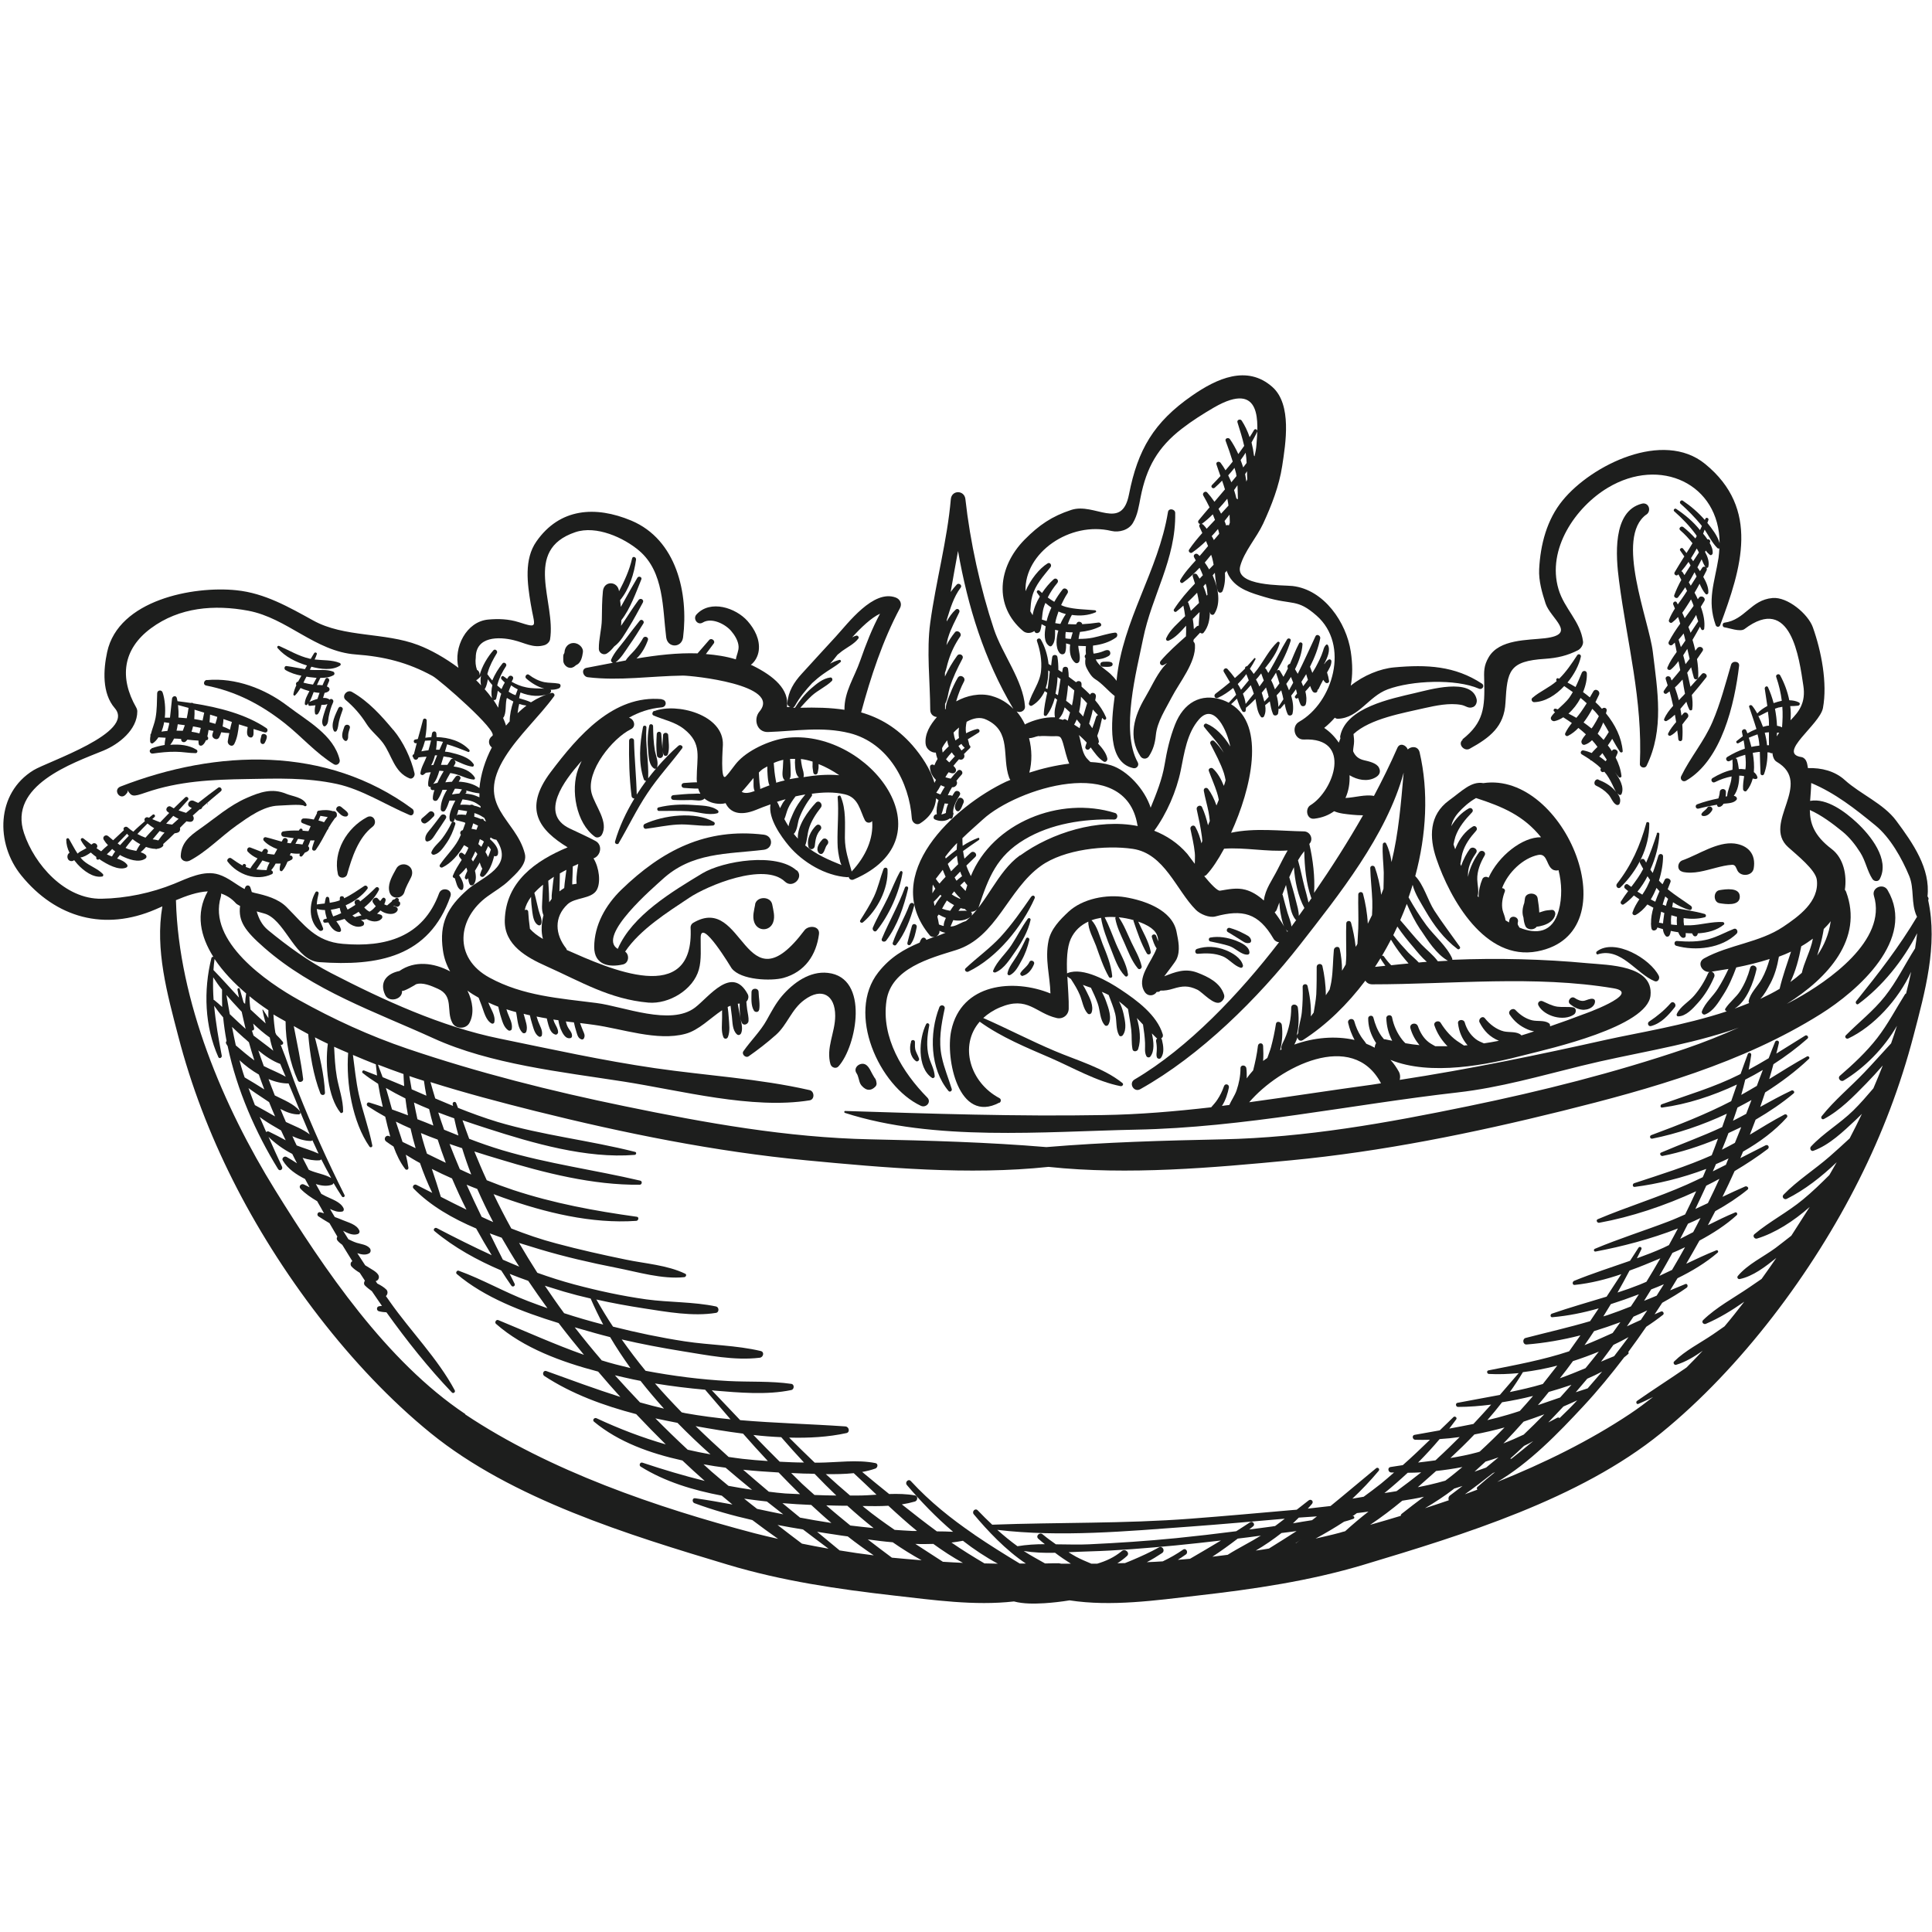 <svg xmlns="http://www.w3.org/2000/svg" id="Salat" viewBox="0 0 141.73 141.73"><defs><style> .cls-1 { fill: #1d1e1d; } </style></defs><path class="cls-1" d="m107.3,54.27c-.39.31.11.88.51.66,1.49-.82,2.54-1.63,2.63-3.38.13-2.34.26-3.05,2.91-3.22.89-.06,1.62-.23,2.41-.63.21-.11.4-.4.37-.64-.19-1.49-1.37-2.39-1.8-3.84-.87-2.94,1.25-6.02,3.62-7.44,3.85-2.31,8.18-.28,8.2,4.06-.16-.55-.55-1.04-.9-1.48.02-.07.06-.14.08-.22.04-.13-.17-.22-.22-.09-.01.03-.03.06-.05.09-.47-.54-1.02-1.01-1.61-1.41-.13-.09-.29.11-.17.22.54.48,1.05,1,1.51,1.56.02.03.04.06.06.08-.05.1-.09.2-.14.3-.49-.62-1.09-1.12-1.75-1.56-.11-.07-.24.09-.14.18.58.51,1.13,1.08,1.59,1.71.02.03.04.07.06.1-.03.06-.06.12-.1.18-.27-.3-.57-.58-.88-.83-.16-.13-.39.09-.23.23.34.29.63.61.9.95-.14.24-.29.48-.44.72-.09-.11-.17-.22-.26-.33-.09-.11-.29.04-.2.15.1.14.2.29.3.43-.24.38-.48.77-.71,1.16-.09.15.12.31.24.19.01-.01.03-.03.04-.05,0,0,0,.01,0,.02.08.13.14.27.21.4-.2.36-.38.74-.52,1.12-.06.15.18.29.28.16.19-.24.36-.49.53-.74.04.09.09.18.13.27-.07.1-.13.21-.2.31-.15.23-.32.46-.48.68-.02-.05-.05-.09-.07-.14-.09-.17-.33-.02-.26.15.04.1.08.2.12.29-.17.27-.33.55-.44.85-.04.13.12.26.23.18.16-.12.31-.26.44-.41.06.16.11.33.16.49-.31.43-.6.87-.84,1.33-.09.18.13.35.28.21.06-.05.11-.1.16-.15.05.23.1.46.14.69-.26.36-.51.72-.68,1.13-.06.16.15.24.26.15.21-.18.39-.39.55-.61.04.22.09.44.13.66-.02.03-.04.05-.06.08-.18.23-.38.45-.57.68-.03-.06-.05-.12-.07-.19-.09-.21-.44-.13-.36.1.05.15.09.3.14.45-.1.13-.19.26-.28.4-.08.12.08.28.2.2.07-.05.14-.11.22-.16.1.35.18.71.26,1.06-.27.3-.51.61-.66.97-.04.11.09.18.18.14.22-.12.42-.29.61-.46.03.18.06.36.09.54-.22.26-.44.53-.58.82-.06.12.06.23.18.17.18-.09.34-.23.48-.38.03.22.06.43.08.65.02.18.27.19.29,0,.03-.36.03-.72,0-1.08.13-.17.26-.35.39-.5.18-.22-.13-.53-.31-.31-.04.05-.09.11-.14.16-.02-.17-.05-.34-.08-.5.15-.17.3-.35.44-.52.06.2.13.4.22.58.04.08.2.07.21-.03.05-.35.02-.7-.03-1.05.36-.42.72-.85,1.06-1.29.14-.18-.17-.42-.32-.25-.28.32-.56.63-.84.94-.06-.27-.12-.53-.18-.8-.02-.08-.04-.15-.06-.23.1-.13.19-.27.29-.4.06.26.13.51.2.77.05.18.31.14.32-.04.02-.44-.02-.89-.09-1.33.14-.2.27-.4.4-.58.17-.24-.21-.44-.38-.22-.05.06-.1.12-.14.19-.06-.27-.13-.54-.21-.8.19-.32.37-.64.55-.97.03.07.06.14.1.2.06.1.2.05.21-.06.06-.5-.05-1.05-.25-1.6.08-.14.17-.28.25-.41.16-.26-.24-.48-.4-.24-.02.03-.05.07-.07.1-.07-.16-.15-.32-.24-.48.13-.22.25-.43.37-.66.12.27.25.54.44.75.07.08.19.01.2-.08.03-.39-.16-.8-.37-1.17.08-.16.16-.31.24-.47.04-.08.02-.14,0-.2.05.01.11,0,.13-.07.09-.36-.05-.74-.24-1.09.02-.03.03-.06.05-.1.09.12.19.22.3.31.09.07.2-.02.21-.12.02-.25-.08-.51-.22-.75,0-.01.01-.03.02-.04.07-.14-.07-.26-.18-.22-.1-.15-.21-.29-.32-.42.04-.1.07-.2.11-.3.3.46.55.97.93,1.35.04.04.1.05.15.03-.01.23-.03.45-.06.69-.29,1.84-.86,3.1-.21,4.94.06.16.27.16.33,0,1.56-4.19,2.94-8.53-1.11-11.83-3.08-2.51-8.32.08-10.44,2.67-1.17,1.42-1.64,3.26-1.73,5.06-.04.85.21,1.71.47,2.51.37,1.12,2.37,2.26-.04,2.55-1.27.15-3.35.06-4.13,1.39-.37.63-.35,1.05-.33,1.74.05,1.96-.03,3.05-1.6,4.29Zm17.17-14.04c.06.1.11.19.16.3-.14.21-.28.42-.42.64-.05-.07-.1-.15-.16-.22.15-.23.29-.47.42-.71Zm-.9,1.96c-.04-.07-.09-.14-.13-.21-.03-.04-.06-.07-.1-.07.19-.22.36-.45.53-.69.05.08.1.17.15.26-.15.24-.31.47-.45.71Zm.36,1.98c.04-.06.08-.13.12-.2.05.12.11.23.15.35.02.04.03.09.04.13-.21.3-.43.6-.65.9-.06-.14-.12-.27-.18-.4.19-.25.35-.52.52-.78Zm-.62,3.31c-.06-.19-.11-.37-.17-.56.13-.14.25-.3.37-.45.05.17.09.35.13.52-.06.08-.11.17-.17.25-.05.08-.11.16-.17.24Zm.1,3.62c-.08.09-.16.18-.25.27-.08-.32-.18-.63-.29-.94.2-.18.38-.38.56-.58.05.35.11.69.18,1.04-.07.07-.13.14-.19.21Zm.24-2.37c-.06-.22-.1-.44-.17-.66.08-.13.16-.26.24-.38.02-.03.04-.06.06-.09.06.24.11.49.17.73-.1.13-.2.26-.3.39Zm.78-3.62c.04.16.09.32.15.47-.19.28-.37.56-.56.84-.05-.14-.1-.28-.16-.42.2-.29.39-.59.57-.89Zm-.4-2.15c-.05-.08-.09-.16-.14-.24.15-.24.28-.49.42-.74.01.02.02.04.03.06.04.08.08.16.12.25-.15.23-.29.45-.43.68Zm1.08-1.37c-.08-.04-.19-.03-.25.08-.05.08-.1.16-.15.23-.01-.02-.02-.04-.04-.06-.05-.08-.1-.15-.15-.22.11-.2.2-.39.31-.59.08.2.16.39.28.56Z"></path><path class="cls-1" d="m120.78,37.75c.39-.28.17-.93-.34-.8-2.18.56-1.9,3.9-1.67,5.65.6,4.63,1.74,8.7,1.53,13.45-.01.25.37.36.49.13,1.31-2.67.8-5.52.46-8.35-.28-2.34-2.81-8.41-.47-10.09Z"></path><path class="cls-1" d="m127.58,48.84c.04-.35-.5-.39-.59-.08-.41,1.4-.79,2.87-1.37,4.21-.61,1.42-1.62,2.59-2.29,3.97-.11.22.11.46.34.34,2.64-1.51,3.58-5.66,3.91-8.44Z"></path><path class="cls-1" d="m123.43,63.96c.82.18,1.66-.1,2.45-.3.39-.1.79-.2,1.19-.22.25-.01.29.24.39.43.25.47,1.09.4,1.19-.16.18-1.04-.4-1.7-1.41-1.83-1.26-.15-2.67.83-3.81,1.23-.38.13-.45.74,0,.84Z"></path><path class="cls-1" d="m127.63,65.78c0-.71-1.05-.55-1.48-.48-.48.07-.48.89,0,.96.44.07,1.48.23,1.48-.48Z"></path><path class="cls-1" d="m108.82,57.45c-.89-.16-1.57.58-2.51,1.26-1.48,1.07-1.47,2.72-.94,4.28,1,2.95,3.56,7.54,7.41,6.8,6.92-1.33,2.02-13.24-3.97-12.34Zm-.55,1.09c1.97.64,3.5,1.29,4.78,2.88-1.36-.03-3.13,1.37-3.85,2.97-.13-.11-.38-.09-.46.11-.16.38-.28.87-.27,1.33-.03-.04-.05-.07-.08-.1,0-.01.02-.03.02-.04.09-.39-.03-.77-.04-1.17-.02-.62.23-1.23.54-1.76.15-.27-.23-.47-.4-.24-.32.42-.7,1.13-.82,1.81,0-.17,0-.35.03-.52.08-.45.3-.86.56-1.23.2-.29-.27-.56-.47-.28-.2.27-.47.75-.62,1.23-.02-.05-.04-.1-.06-.15.06-.26.08-.55.15-.79.19-.65.57-1.16,1.01-1.65.15-.16-.04-.43-.24-.31-.55.33-.97.89-1.22,1.48-.02.06-.05.12-.08.19-.04-.12-.08-.24-.12-.35.04-.2.08-.4.14-.58.24-.69.72-1.26,1.22-1.78.15-.15-.04-.39-.23-.29-.56.31-.97.77-1.3,1.31.07-.32.22-.65.54-1.01.3-.34.77-.77,1.27-1.05Zm5.73,5.29c.14.04.24.04.33,0,.25.97.27,2.02.02,2.95-.45,1.67-1.65,1.77-2.88,1.27-.08-.15-.17-.21-.12-.4.11-.4-.52-.57-.62-.17-.01.06-.03.12-.03.19-.09-.05-.18-.11-.26-.16-.02-.25-.15-.5-.21-.74-.1-.45,0-.94.16-1.36.06-.15-.07-.25-.2-.26.44-1.17,1.55-2.2,2.64-2.43.75-.16.58.93,1.19,1.12Z"></path><path class="cls-1" d="m112.92,66.95c-.01-.36-.07-.71-.12-1.05-.06-.46-.87-.46-.93,0-.02.11-.03.23-.05.34-.13.35-.18.73-.06,1.07.02.22.06.43.14.62.13.31.65.32.83.05.16-.01.32-.05.49-.1.38-.12.79-.37.87-.79.03-.16-.07-.36-.26-.34-.21.02-.43.03-.63.1-.08.03-.18.06-.28.09Z"></path><path class="cls-1" d="m73.32,80.9c.13-.07.13-.28,0-.34-2.17-1.15-2.97-3.87-1.45-5.61,1.58,1.14,3.44,1.9,5.22,2.67,1.63.71,3.37,1.72,5.12,2.06.12.02.25-.13.13-.23-1.38-1.11-3.34-1.66-4.96-2.35-1.78-.75-3.49-1.65-5.25-2.42.33-.3.73-.57,1.23-.78,2.04-.86,2.6.42,4.15.78.45.11.88-.21.89-.68.02-.65-.06-1.5-.1-2.36.09.07.19.13.28.19,0,0,0,.01,0,.02.24.37.47.74.64,1.15.18.43.25,1.01.57,1.35.1.1.25.04.29-.08.17-.47-.14-1.07-.35-1.49-.08-.17-.18-.35-.29-.53.19.07.39.15.59.21.18.38.36.76.5,1.16.18.5.15,1.19.52,1.59.07.08.2.05.25-.03.3-.49.02-1.23-.16-1.73-.08-.23-.19-.47-.31-.69.17.07.34.15.5.23.17.46.36.91.48,1.38.13.51.03,1.11.28,1.57.06.12.21.09.28,0,.31-.43.16-1.06.06-1.54-.07-.32-.18-.64-.34-.94.24.18.45.37.66.56.08.51.18,1.02.24,1.53.05.47,0,.95.09,1.42.04.22.35.18.41,0,.23-.67.13-1.53-.09-2.29.15.16.3.32.45.48.07.45.13.89.15,1.34.02.35-.06.67.1.98.05.1.21.12.28.04.33-.41.26-1.1.12-1.71.11.11.22.22.33.33.02.02.04.03.06.04-.06.05-.09.12-.08.21.04.21.06.42.05.64,0,.18-.05.33,0,.51.03.12.2.18.29.08.29-.35.19-.93.09-1.34-.01-.05-.04-.08-.06-.1.1-.06.16-.16.12-.3-.43-1.42-1.89-2.49-3.08-3.28-.93-.62-2.74-1.67-3.89-1.22-.02,0-.04.02-.05.04-.04-.97-.01-1.92.27-2.54.28-.61.74-1.02,1.29-1.27-.03.56.38,1.27.56,1.76.28.78.54,1.58.95,2.3.06.11.26.07.24-.07-.08-.84-.4-1.6-.71-2.37-.19-.49-.4-1.33-.81-1.72.22-.08.46-.14.7-.18.13.79.43,1.55.73,2.3.27.67.51,1.45,1.03,1.97.1.1.24,0,.22-.13-.11-.78-.59-1.54-.89-2.26-.27-.64-.5-1.3-.82-1.92.27-.03.54-.03.81-.01-.02.03-.04.06-.03.11.11.61.4,1.19.65,1.75.29.65.54,1.35,1,1.9.12.14.32-.01.28-.16-.14-.62-.48-1.18-.75-1.75-.29-.61-.54-1.28-.93-1.84.38.04.75.11,1.09.21,0,.02-.02.05,0,.08.27.79.55,1.64.97,2.36.1.16.33.05.29-.12-.15-.77-.6-1.49-.92-2.21.16.06.31.11.45.18.8.37,1.03.8,1.01,1.27-.05-.13-.1-.27-.14-.4-.07-.2-.38-.11-.32.09.09.28.17.58.35.82-.38,1.03-1.52,2.18-.88,3.19.24.37.7.31.89,0,.1.02.2,0,.27-.09.32.01.61-.04.93-.14.69-.21,1.11-.24,1.77.07.4.19,1.26,1.24,1.74.9.17-.12.3-.33.22-.55-.29-.87-1.15-1.29-1.96-1.6-.9-.34-1.63-.04-2.42.27.35-.48.77-.99.9-1.25.3-.63.13-1.37,0-2.02-.32-1.62-2.39-2.3-3.76-2.53-1.36-.23-3.13.1-4.17,1.07-.62.58-1.28,1.25-1.46,2.12-.28,1.36.11,2.58.14,3.87-2.69-1.1-6.55-.77-7.28,2.74-.43,2.03.53,6.86,3.53,5.27Z"></path><path class="cls-1" d="m48.55,51.29c-3.55-.33-6.14,2.68-8.16,5.36-2.05,2.73-.79,4.26,1.25,5.51-2.37.99-4.53,2.52-4.61,5.34-.05,1.83,1.62,2.74,3.05,3.38,2.53,1.13,4.64,2.42,7.48,2.67,1.51.13,3.3-.94,3.71-2.43.2-.71.12-1.59.13-2.33.01-1.54,2.26,2.23,2.27,2.24.67.88,2.91.95,3.8.71,1.58-.44,2.41-1.68,2.61-3.21.08-.63-.77-.67-1.06-.29-4.45,5.92-4.4-2.78-8.17-.54-.11.06-.19.2-.19.33.31,5.9-6,3.02-9.08,1.66-.01-.04-.02-.08-.05-.12-.81-1.02-.9-2.29.1-3.23.55-.52,1.75-.38,2.14-1.04.32-.55.19-1.65-.23-2.33.54-.19.69-.99.14-1.28-.62-.33-1.25-.61-1.88-.91-2.3-1.09-.31-3.61.71-4.78.05-.06.11-.12.16-.18-.1.22-.19.42-.26.61-.56,1.51-.15,3.95,1.23,4.95.16.12.41.03.5-.13.55-.93-.49-2.13-.74-3.06-.43-1.62,1.54-4.04,2.89-4.7.41-.2.22-.75-.15-.84.71-.4,1.5-.68,2.41-.76.38-.04.38-.55,0-.58Zm-7.15,13.85c-.12.07-.24.16-.36.25,0-.01,0-.02,0-.03.02-.43.02-.86.03-1.29.16-.09.32-.18.48-.26-.03.23-.06.46-.09.69-.02.2-.06.43-.07.65Zm-1.12.74c0-.42-.04-.85-.06-1.27.13-.1.27-.19.41-.29-.03.21-.06.42-.08.63-.02.3-.1.67-.08.99-.06.08-.12.16-.18.25,0-.11-.01-.22-.01-.32Zm-1.4,2.27s-.02-.1-.02-.15c-.05-.37-.09-.74-.11-1.11,0-.15-.17-.19-.26-.12.07-.33.23-.66.47-.98,0,.37.04.74.09,1.11.05.34.11.8.44.97.08.04.18,0,.21-.08.11-.33-.11-.69-.19-1.02-.11-.42-.19-.85-.31-1.27.19-.21.4-.41.64-.6-.02.32-.04.65-.05.97-.01.41-.09.87.07,1.25,0,0,.01.01.01.02-.15.56-.19,1.2-.04,1.74-.42-.24-.73-.49-.95-.74Zm3.1-3.26c0-.06,0-.12,0-.18.02-.38.03-.77.04-1.15.13-.06.27-.12.4-.18-.02.14-.05.29-.07.43-.04.34-.09.69-.05,1.02-.09.01-.18.03-.3.05,0,0-.01,0-.02,0Z"></path><path class="cls-1" d="m48,52.14c-.13.05-.22.28-.05.35.77.33,1.56.46,2.24,1,1.35,1.08.92,2.03.92,3.64,0,.09.01.18.02.26,0,0-.01,0-.02,0-.31,0-.63.03-.94.05-.23.02-.23.34,0,.36.28.02.55.04.83.05.07,0,.15,0,.22,0,.04.14.1.27.16.38-.16-.03-.34,0-.49,0-.5,0-1,.06-1.49.1-.22.02-.23.33,0,.35.45.03.89.02,1.34.01.29,0,.73.13.94-.11.29.25.69.39,1.18.39.13,0,.25-.02.37-.05.32.68,1.04.97,2.21.5.37-.15.72-.29,1.08-.41-.17,1.04.77,2.34,1.35,3.04,1.02,1.21,2.68,2.2,4.28,2.3.04,0,.07-.01.11-.02.02.15.19.27.36.19,7.17-3.08,1.17-10.92-4.73-10.41-1.2.1-2.83.81-3.68,1.67-.35.35-.61.81-.96,1.17-.43.45-.22-2.18-.22-2.3.08-2.23-3.41-3.12-5.04-2.48Zm8.91,5.09c-.08-.42-.12-.84-.15-1.26.23-.1.46-.18.7-.23-.01.2-.02.4-.03.6-.02.29-.1.7.14.91-.21.05-.42.1-.63.17,0-.08-.02-.15-.03-.19Zm.31,2.05c-.06-.16-.13-.32-.22-.46.21-.07.42-.13.63-.19-.07.1-.16.19-.22.3-.06.11-.12.23-.19.36Zm.63,1.34c-.11-.17-.21-.35-.31-.53.11-.25.16-.53.27-.78.14-.32.34-.61.55-.89.24-.05.47-.1.72-.14-.39.45-.71.94-.94,1.48-.08.2-.25.54-.29.85Zm5.62-.42c.1.19.39.2.51.03.11,1.27-.45,2.58-1.51,3.71,0-.01,0-.03,0-.04-.23-.84-.48-1.52-.49-2.42,0-1.04.1-2.08-.31-3.06-.04-.11-.23-.05-.22.06.09,1.12-.03,2.22-.01,3.34,0,.48.08.95.2,1.41.02.08.06.16.09.23-.97-.39-1.85-.77-2.66-1.44,0,0,0,0,0,0,.15-.38.15-.8.26-1.19.16-.57.52-1.12.88-1.58.2-.25-.13-.61-.36-.36-.55.58-1.38,1.69-1.32,2.63-.1-.11-.21-.23-.3-.35.26-.23.28-.79.38-1.09.21-.59.55-1.17.93-1.67.05-.06.04-.12.01-.18.81-.11,1.6-.15,2.42.04,1.03.23,1.12,1.22,1.5,1.95Zm-4.52-3.21s0,0,0,0c.05-.25-.05-.48-.11-.73-.04-.19-.07-.38-.09-.58.29.03.57.1.86.19v.23c-.02.21.03.35.05.56.03.21.3.21.33,0,.02-.15.07-.28.06-.43,0-.06,0-.12,0-.18.53.21,1.04.49,1.52.82-.89-.08-1.76,0-2.63.14Zm-.62-1.33c-.02.18-.02.37,0,.56.02.28.06.63.28.82-.23.04-.46.08-.69.12.12-.19.08-.46.08-.68,0-.27-.02-.54-.04-.81.12,0,.25,0,.37,0Zm-2.04.56c0,.21,0,.42.02.63.02.22.03.53.14.76-.13.05-.26.1-.39.15-.1.04-.19.08-.29.12,0-.15-.04-.31-.05-.44-.02-.26-.04-.52-.05-.77.08-.08.16-.16.24-.22.12-.09.25-.15.37-.22Zm-1.01.86c0,.16,0,.31,0,.47,0,.16.01.34.08.48-.38.14-.71.2-.95.06.3-.32.59-.69.87-1.02Z"></path><path class="cls-1" d="m141.48,65.92c-.02-.07-.04-.12-.08-.16.22-2.04-1.05-3.88-2.3-5.56-.93-1.25-2.62-1.94-3.76-2.97-.72-.66-1.72-.92-2.71-.88-.03-.14-.04-.28-.09-.43-.05-.17-.2-.35-.38-.38-1.83-.27,1.34-2.38,1.57-3.6.34-1.83-.12-4.18-.74-5.92-.35-.98-1.86-2.25-2.96-2.15-1.6.14-2,1.6-3.53,1.81-.17.02-.17.32,0,.34.32.04,1.16.36,1.47.13,3.43-2.6,4.02,2.17,4.32,4.14.2,1.27-.33,1.93-.94,2.55.03-.35.03-.69-.02-1.04.19,0,.38-.01.57-.03.12-.01.19-.17.07-.24-.21-.11-.45-.15-.71-.16-.13-.65-.37-1.28-.67-1.83-.09-.16-.35-.05-.29.12.21.61.34,1.18.41,1.75-.2.04-.4.1-.6.17-.11-.42-.25-.81-.41-1.16-.07-.15-.26-.03-.24.1.06.42.13.84.19,1.27-.29.16-.55.34-.73.54,0,0,0,.02,0,.02-.12-.2-.24-.4-.38-.57-.08-.1-.27-.05-.22.09.18.54.37,1.07.53,1.61-.23.09-.45.2-.66.32-.03-.07-.06-.15-.09-.22-.08-.18-.36-.05-.31.13.02.1.04.2.06.3-.15.11-.3.23-.45.35-.09.08.03.22.13.16.13-.07.25-.14.38-.21.04.2.07.41.09.61-.45.15-.88.36-1.29.61-.19.12-.02.4.17.3.08-.04.16-.07.23-.11,0,.02-.02.03-.02.06.02.23.02.46,0,.69-.52.11-1.03.35-1.46.61-.19.12-.02.4.17.3.4-.2.8-.34,1.23-.42-.01.09-.02.18-.03.26-.07.4-.27.78-.3,1.19-.04,0-.07.02-.11.03.02-.13.02-.25.02-.34,0-.29-.43-.29-.45,0-.01.16-.05.32-.1.47-.53.11-1.04.24-1.55.43-.2.07-.12.37.09.32.45-.12.9-.21,1.36-.29,0,.02,0,.05.01.07.02.05.07.11.13.1.16-.01.26-.11.34-.24.34-.03.77-.04.96-.3.05-.08,0-.17-.06-.22-.04-.03-.09-.05-.15-.06.29-.39.4-.94.4-1.48.13,0,.25.01.36.04-.05.32-.1.64-.08.96.01.12.17.22.26.11.22-.26.36-.56.45-.9.06.02.12.03.19.04.09.01.18-.05.15-.15-.05-.16-.14-.27-.26-.36.04-.45,0-.94-.08-1.41.15-.03.3-.05.46-.07.02,0,.04,0,.06,0,.02.52.02,1.05.05,1.58,0,.15.21.18.26.04.18-.5.26-1.04.25-1.59.06,0,.12.01.18.02.05.05.12.06.18.03.03.27.12.53.31.64,2.75,1.61-1.1,4.49.84,6.26.64.58,2.02,1.67,2.11,2.4.2,1.61-1.37,2.71-2.47,3.45-1.73,1.16-3.97,1.31-5.79,2.31-.57.31-.17,1.03.38,1-.04.02-.07.05-.1.11-.26.59-.6,1.14-1.02,1.63-.38.45-1.03.8-1.27,1.34-.04.08,0,.18.1.18.58-.01,1.08-.58,1.44-.98.51-.56.9-1.21,1.2-1.91.08-.18-.05-.35-.19-.39.4-.06.82-.13,1.24-.2-.23.49-.48.97-.77,1.43-.35.57-.95,1.05-1.18,1.68-.05.13.1.28.23.23.61-.23.99-.9,1.33-1.43.41-.63.7-1.32.96-2.02.81-.16,1.64-.36,2.45-.62-.14.5-.32,1-.58,1.47-.29.53-.85,1.02-.96,1.62,0,.05,0,.1.04.14-.35.14-.71.28-1.07.41.9-.54,1.4-1.98,1.6-2.86.07-.3-.38-.43-.46-.13-.16.6-.39,1.15-.72,1.68-.31.49-.79.83-1.1,1.31-.06.1.02.18.11.2-3.15,1.04-6.57,1.58-8.78,2.07-5.1,1.14-10.08,2.17-15.22,2.96.05-.19.04-.4-.05-.58-.18-.33-.39-.63-.63-.89,2.94,1.2,7.11.37,9.95-.38,1.67-.43,8.91-2.04,9.13-4.35.21-2.22-3.1-2.22-4.62-2.36-3.19-.3-6.58-.39-9.92-.25,0-.03,0-.06-.01-.1-.4-.9-1.3-1.64-1.89-2.43-.48-.65-.91-1.34-1.31-2.05.11-.31.21-.61.3-.92.16.67.64,1.38.93,1.89.62,1.07,1.36,2.07,2.36,2.82.1.08.25-.07.17-.17-.62-.88-1.28-1.74-1.87-2.65-.48-.75-.78-1.9-1.4-2.53.82-3.04.99-6.21.32-9.08-.11-.46-.6-.47-.87-.21-.12-.33-.58-.52-.76-.12-.53,1.21-1.11,2.38-1.72,3.53-.62-.13-1.4.12-2.09.15.23-.5.33-1.08.3-1.67.57.35,1.3.49,1.87.18.31-.16.45-.41.29-.73-.17-.35-.76-.47-1.1-.55-.38-.09-.63-.28-.79-.64-.03-.06.04-.43.05-.55.03-.25,0-.49-.03-.73,1.23-1.14,3.65-1.54,5.19-1.9.86-.19,1.83-.4,2.71-.24.35.06.53.31.89.15.21-.1.29-.37.24-.58-.39-1.6-3.51-.67-4.51-.44-1.79.42-5.06,1.07-5.49,3.14-.02.07,0,.14.01.19-.04.1-.08.21-.12.31-.29-.43-.65-.8-1.07-1.08.3-.24.55-.49.78-.75.06.05.14.08.22.08,1.54-.05,2.23-1.63,3.66-2.16,1.75-.65,4.98-.79,6.69-.05.25.11.45-.21.22-.37-1.98-1.3-4.03-1.41-6.44-1.19-1.01.09-2.24.58-3.18,1.34.14-.75.14-1.57,0-2.5-.32-2.13-1.95-4.54-4.27-4.81-.69-.08-4.25.04-3.84-1.46.3-1.09,1.2-2.08,1.68-3.11.62-1.34,1.18-2.78,1.4-4.24.25-1.64.73-4.5-.72-5.79-1.86-1.65-4.09-.62-5.9.64-2.81,1.95-3.98,3.97-4.62,7.24-.53,2.71-2.51.57-4.24,1.14-1.41.46-2.36,1.11-3.41,2.17-1.98,2-2.29,4.87-.12,6.71.25.21.6.17.83,0,0,.02.01.03.02.05.08.18.34.11.4-.05.06-.16.09-.33.11-.5.1.05.2.11.3.16-.1.52-.15,1.2.28,1.45.05.03.12.02.16-.02.27-.27.25-.75.25-1.18.08.02.16.04.24.06,0,.02-.01.03-.02.05-.12.48-.22,1.16.1,1.58.12.16.37.15.43-.06.06-.2.06-.41.05-.63.1.03.2.05.3.08-.06.54.01,1.06.38,1.34.11.08.27,0,.3-.12.1-.35-.06-.75-.08-1.12h0c.19,0,.37.02.56.02-.02.19-.02.4,0,.6-.1.06-.12.21-.03.29-.04.26-.04.48.09.73.14.28.34.62.6.79.54.33.95.86,1.45,1.25-.26,1.95-.55,4.86,1.36,5.29.25.06.46-.2.33-.43-1.28-2.31-.07-6.74.39-9.04.65-3.23,2.42-5.83,2.36-9.25,0-.29-.48-.38-.53-.07-.71,4.34-3.33,7.91-3.77,12.34,0,.02,0,.04,0,.05-.13-.19-.29-.36-.46-.52-.37-.34-.85-.58-1.07-1.05.33-.01.65-.08.95-.26.07-.04.13-.13.12-.21-.02-.27-.26-.25-.46-.16-.25.11-.51.17-.77.2-.04-.19-.05-.39-.04-.59.62-.07,1.22-.25,1.7-.6.13-.1.11-.38-.1-.35-.55.07-1.07.26-1.61.37-.34.07-.7.09-1.05.09.02-.17.06-.34.1-.51.51-.05,1.01-.17,1.48-.4.18-.09.04-.31-.12-.29-.41.06-.81.1-1.19.12-.02-.17-.31-.26-.4-.08-.01.03-.03.06-.05.09-.2,0-.41,0-.61-.02.08-.23.18-.46.3-.67.59.09,1.2.04,1.74-.19.08-.04.03-.15-.04-.15-.73-.07-1.44-.06-2.15-.25-.12-.03-.23-.08-.34-.13.14-.3.29-.6.47-.87.14-.22-.19-.48-.36-.28-.23.29-.43.59-.61.91-.16-.1-.32-.2-.48-.32.19-.38.43-.74.7-1.06.16-.19-.09-.44-.27-.27-.29.26-.59.61-.85,1-.06-.06-.13-.11-.19-.17-.09-.08-.24.02-.18.14.06.1.14.19.21.29-.26.43-.45.9-.53,1.37-.05-.1-.12-.19-.17-.29.03-.37.04-.74.14-1.09.23-.86.81-1.47,1.34-2.14.12-.15-.03-.39-.21-.28-.6.37-1.25,1.17-1.62,2.04-.1-2.83,3.27-5.15,6.3-4.42.56.13,1.27-.06,1.58-.59.35-.59.43-1.23.56-1.88.43-2.18,1.26-3.67,3.04-5.04.75-.58,1.53-1.07,2.35-1.55,3.6-2.07,3.22,1.24,3.11,2.74-.02.27-.07.56-.14.85-.01-.02-.02-.04-.04-.05-.04-.33-.1-.65-.18-.97.14-.26.29-.51.41-.78.07-.15-.14-.28-.23-.13-.1.18-.21.35-.32.52-.15-.44-.35-.86-.58-1.21-.1-.16-.38-.06-.31.13.18.58.36,1.14.49,1.72-.14.2-.28.4-.43.6-.19-.41-.4-.79-.62-1.1-.1-.14-.38-.06-.31.13.19.5.36,1.01.52,1.52-.17.22-.35.43-.53.64-.11-.19-.23-.38-.36-.55-.11-.14-.37-.07-.3.13.09.28.19.56.29.84-.2.22-.4.44-.62.66-.13.13.06.32.2.2.19-.16.36-.34.54-.52.07.21.15.42.21.64-.26.3-.51.61-.77.91-.17-.25-.35-.48-.53-.68-.14-.16-.39.05-.29.22.17.29.32.58.46.87-.27.32-.54.63-.8.95-.09.11,0,.28.12.26-.07.05-.1.14-.06.22.07.15.14.3.21.45-.35.39-.68.79-.97,1.22-.09.13.09.31.22.22.36-.25.7-.54,1.02-.85.05.12.1.25.15.37-.16.19-.32.38-.48.57-.05.05-.09.11-.14.16-.04-.04-.08-.09-.12-.12-.15-.14-.39.04-.28.22.04.08.08.15.12.22-.42.46-.84.92-1.14,1.45-.06.11.07.27.19.19.44-.31.85-.69,1.23-1.1.09.18.17.36.24.55-.08.08-.16.17-.24.25-.06-.1-.12-.2-.18-.29-.11-.15-.39-.07-.32.14.05.17.11.34.16.51-.57.59-1.1,1.21-1.54,1.89-.07.1.07.25.17.17.18-.14.35-.29.52-.44.05.25.1.51.13.77,0,0,0,0,0,0-.48.48-1.11.99-1.39,1.62-.05.12.06.23.18.18.5-.22.9-.68,1.28-1.1,0,.02,0,.03,0,.05.01.24,0,.49-.01.73-.65.58-1.31,1.16-1.86,1.81-.13.16.03.4.23.29.08-.04.16-.1.24-.14-.1.11-.2.21-.29.32-.53.66-.89,1.5-1.32,2.22-.8,1.35-1.26,2.9-.34,4.3.15.23.47.23.62,0,.32-.49.45-.96.51-1.55.1-1,.71-1.89,1.16-2.77.57-1.1,1.79-2.57,1.71-3.84,0-.1-.05-.2-.12-.27.01-.05.02-.1.03-.14.16-.17.32-.34.47-.5.06.07.19.09.25.01.34-.41.47-.96.46-1.55.01.04.01.08.03.12.05.13.22.16.3.04.49-.76.31-1.86-.12-2.82.05-.06.1-.13.16-.19.04.45.08.9.22,1.33.06.18.29.16.35,0,.16-.41.2-.87.17-1.35.03-.01.07-.03.08-.06.02-.03.02-.06.04-.08.06.14.11.29.19.42.55.94,1.66,1.23,2.62,1.52,2.07.62,2.34.09,3.79,1.36,2.45,2.15,1.21,6.38-1.28,7.79-.59.33-.35,1.33.35,1.3,3.59-.17,2.2,3.77.48,4.82-.41.25-.28,1.05.27.99.61-.07,1.08-.27,1.47-.55.41.18.88.21,1.34.26.23.02.5.04.78.04-1.11,1.95-2.31,3.83-3.59,5.69.07-1.15-.08-2.44-.35-3.59.33-.34.07-.91-.39-.92-1.73-.03-3.64-.27-5.35.1,1.49-3.25,2.55-7.87,0-9.43.15-.13.29-.27.43-.41.11.32.21.64.39.92.06.09.23.09.25-.03.01-.08.02-.15.02-.23.01,0,.02,0,.03-.01.23-.19.45-.41.67-.63.09.46.12.96.4,1.32.06.07.18.05.22-.03.13-.25.14-.54.09-.83.11-.09.23-.18.34-.28.06.32.11.64.24.94.07.16.33.11.37-.05.02-.12.03-.23.04-.36.04.03.09.03.13,0,.1-.12.21-.24.31-.36.05.26.11.53.22.77.07.16.33.12.36-.05.09-.41.03-.87-.1-1.31.12-.15.24-.31.35-.47.03.11.05.21.08.32-.05.06-.1.12-.14.18-.08.1.07.23.17.17.02-.01.03-.03.05-.04.05.18.11.36.19.52.08.15.33.12.37-.05.08-.3.05-.61-.03-.94.12-.13.24-.26.35-.4.05.15.11.29.19.41.11.14.36.11.35-.1,0,0,0-.02,0-.02.03-.01.06-.04.08-.07.11-.23.22-.45.34-.67.04.07.1.14.16.2.09.09.29.03.27-.11-.03-.21-.08-.42-.15-.63.15-.26.32-.52.32-.82,0-.11-.12-.18-.21-.12-.13.08-.23.2-.31.33,0,0,0-.02-.01-.02.24-.45.48-1.03.27-1.38-.03-.05-.09-.05-.13-.02-.13.13-.17.26-.22.44-.13.42-.34.82-.54,1.2-.08.15-.17.28-.25.42-.06-.15-.11-.3-.17-.45.34-.67.61-1.37.75-2.08.04-.2-.26-.36-.35-.15-.44.94-.85,1.86-1.3,2.75-.07-.12-.13-.23-.2-.34.3-.6.51-1.22.55-1.83,0-.13-.19-.19-.25-.07-.26.49-.45,1.01-.67,1.51-.12.02-.23.15-.16.3,0,0,0,.02.01.03-.09.19-.19.38-.3.57-.01.02-.02.03-.03.05-.09-.15-.17-.3-.26-.44-.05-.09-.17-.07-.22,0,.43-.72.79-1.47,1.01-2.2.05-.16-.17-.24-.26-.11-.45.73-.81,1.52-1.25,2.26-.04.07-.09.14-.13.21-.05-.09-.1-.19-.15-.27-.02-.04-.05-.06-.09-.08.45-.56.89-1.17,1.07-1.82.03-.1-.09-.16-.16-.1-.59.55-.98,1.34-1.46,1.99-.09.12-.19.23-.28.35-.09-.13-.18-.26-.28-.38.15-.23.29-.46.41-.7.03-.05-.04-.12-.09-.07-.17.2-.35.39-.52.58-.09,0-.18.07-.15.17-.24.24-.49.48-.75.7-.18-.25-.37-.47-.54-.66-.13-.15-.38.04-.27.21.15.25.3.5.45.76-.34.28-.69.56-1.06.84-.18.14-.03.4.18.3.39-.18.76-.43,1.11-.72.03.05.06.1.08.15.05.11.1.23.14.35-.18.19-.36.39-.54.58-.14-.07-.28-.14-.45-.2-1.62-.55-2.87.23-3.49,1.8-.38.96-.6,1.94-.77,2.96-.18,1.07-.6,2.11-1.02,3.14-.43-1.34-1.7-2.73-2.91-3.11-.46-.14-.97-.21-1.51-.24-.1-.1-.21-.2-.3-.31-.34-.44-.37-1.12-.54-1.67.18.16.36.33.53.51.01.01.02.03.04.05-.04.1-.07.2-.1.3-.04.17.16.29.29.17.04-.04.07-.08.1-.12.28.38.56.79.94,1.03.15.1.31-.06.28-.22-.07-.38-.37-.76-.68-1.1.04-.04.07-.09.06-.15-.02-.14-.07-.28-.12-.41.17-.44.27-.91.36-1.32.04.04.07.07.11.11.1.09.23-.02.18-.14-.19-.45-.47-.87-.8-1.26.02-.09.04-.17.05-.26.05-.27-.32-.4-.42-.15-.2-.2-.41-.4-.63-.59,0-.06,0-.13,0-.19,0-.24-.28-.28-.4-.13-.18-.14-.36-.27-.54-.4,0-.19-.02-.39-.05-.59-.03-.2-.36-.19-.39,0-.01.09-.03.17-.04.26-.09-.06-.19-.12-.28-.18,0-.33-.02-.65-.07-.95-.03-.19-.35-.19-.38,0-.03.21-.06.42-.08.63-.06-.04-.13-.08-.19-.11-.07-.66-.28-1.31-.57-1.8-.09-.15-.34-.05-.28.12.24.71.37,1.42.3,2.17-.08.9-.67,1.55-.89,2.38-.03.13.11.25.23.18.43-.25.73-.63.93-1.06.06.04.12.08.18.12-.11.52-.23,1.03-.25,1.58,0,.13.16.16.23.06.27-.36.45-.79.58-1.26.06.04.12.09.17.13-.11.43-.25.85-.16,1.29-.74-.03-1.56.2-2.15.49-.02.01-.03.03-.05.04-.16-.35-.37-.67-.61-.96.26.12.63-.03.61-.37-.13-1.89-1.68-3.86-2.28-5.67-.99-2.97-1.75-6.43-2.09-9.53-.07-.68-1.01-.69-1.07,0-.26,3.01-1.1,6.05-1.51,9.07-.28,2.05-.01,4.31,0,6.38,0,.33.24.51.49.53-.5.57-.9,1.24-.83,1.96.03.38.41.67.75.65.02.14.05.27.1.4,0,.02.02.04.03.06-.1.16-.18.32-.24.48-.1-.12-.32-.07-.32.11,0,.37.18.7.44.95-.04.07-.07.14-.11.22-.28-1-.96-2-1.61-2.75-1.14-1.3-2.41-2.03-3.77-2.42.7-2.59,1.58-5.28,2.85-7.65.17-.32.01-.66-.32-.78-1.64-.6-3.48,1.88-4.39,2.87-.84.9-1.66,1.82-2.5,2.73-.57.62-.99,1.3-1.05,2.14-.01.16.09.26.22.3-.09,0-.17,0-.25,0,.18-1.29-.95-2.27-2.51-3.04-.05-.02-.09-.04-.14-.06.32-.24.53-.65.58-1.05.1-.81-.3-1.57-.82-2.16-.86-.97-2.73-1.6-3.75-.48-.28.31.08.82.46.59.65-.4,1.65.11,2.08.61.26.3.53.73.55,1.14.02.33-.15.62-.2.95-.71-.22-1.45-.33-2.2-.39.19-.26.39-.52.58-.78.14-.19-.17-.43-.33-.26-.25.28-.49.56-.73.84-.04.05-.09.1-.13.15-1.47-.05-2.99.13-4.48.38.4-.36.68-.91.84-1.36.07-.21-.24-.33-.35-.15-.18.32-.38.61-.62.89-.22.26-.48.47-.66.76-.25.05-.5.09-.74.14.4-.31.68-.79.97-1.21.38-.54.73-1.09,1.07-1.65.1-.16-.14-.36-.27-.2-.38.47-.74.95-1.1,1.43-.34.45-.78.91-1,1.43-.04.1.04.2.13.23-.66.13-1.31.25-1.93.37-.43.08-.27.65.09.69,2.33.28,4.64-.09,6.98-.12.67,0,7.27.67,5.61,2.64-.46.55-.2,1.52.62,1.5,2.04-.07,3.97-.42,5.99.08,2.86.72,4.39,3.62,4.57,6.27.02.29.34.53.61.35.79-.5,1.12-1.15,1.17-1.84.05.05.11.09.18.13-.12.35-.17.71-.13,1.05-.01,0-.02,0-.03,0-.19,0-.3.3-.1.38.37.16.8.14,1.1-.09.01,0,.02.02.03.03.05.02.1-.01.13-.05.05-.07.06-.15.07-.23,0,0,0,0,0,0,.04-.06.03-.12,0-.17,0-.09,0-.17.02-.25.07-.37.27-.7.46-1.02.15-.24-.22-.45-.38-.22-.04.06-.1.16-.17.27-.04-.03-.08-.05-.14-.05-.06,0-.12,0-.18,0,.09-.2.19-.4.31-.59.03,0,.05,0,.08,0,.24-.03.36-.3.24-.47.12-.16.25-.31.38-.45.18-.19-.1-.48-.29-.29-.16.16-.34.37-.51.58-.13-.03-.26-.06-.39-.1.04-.07.09-.15.13-.22.03-.05.07-.1.11-.15.1.04.21.08.31.08.18,0,.29-.2.2-.35-.04-.08-.1-.14-.16-.2.13-.16.27-.33.41-.48.08.04.19.04.26,0,.04-.03.07-.06.1-.1.05-.08.05-.2,0-.28.15-.15.29-.3.44-.44.07-.07.03-.18-.04-.22-.03-.15-.07-.29-.11-.43.26-.16.53-.32.79-.49.14-.09.05-.29-.11-.26-.28.06-.55.18-.81.31-.05-.28-.02-.56.04-.84.48-.27.99-.38,1.44-.16,1.89.87,1.12,2.73,1.68,4.26.02.06.05.11.09.16-.1.05-.22.09-.31.13-3.82,1.8-9.3,6.81-5.61,11.27.1.12.24.14.37.1-.21.08-.41.16-.62.24-.03-.15-.24-.25-.36-.07-.06.08-.09.18-.13.27-1.13.48-2.14,1.05-3.03,2.18-2.36,3,.05,8.35,3.12,9.79.39.18.8-.28.47-.61-1.8-1.83-3.39-4.39-2.99-7.1.35-2.38,3.2-3.12,5.09-3.71,3-.93,3.8-4.44,6.24-6.18,1.7-1.22,4.75-1.54,6.73-1.25,2.34.34,3.2,3.04,4.64,4.48.31.31.98.6,1.43.48,1.99-.54,3.16-.26,4.26,1.63.1.17.25.25.41.26-2.9,3.77-6.66,7.75-10.6,10.07-.46.27-.05.98.42.71,4.4-2.46,8.64-6.66,11.72-10.6,2.82-3.62,6.35-8.01,7.6-12.62-.2,2.28-.37,4.42-.89,6.56-.07-.5-.2-.98-.4-1.37-.06-.12-.23-.05-.24.06-.05.69.05,1.39.07,2.08,0,.4-.01.79-.02,1.19-.05.15-.12.29-.17.44-.08-.73-.26-1.45-.46-2.01-.06-.17-.34-.16-.34.05.02.8.12,1.6.15,2.41.01.34,0,.69-.02,1.04-.1.21-.21.42-.31.63-.04-.78-.18-1.55-.35-2.19-.05-.2-.35-.15-.35.05-.02.83.03,1.65,0,2.48-.01.38-.05.76-.06,1.14-.04.08-.09.15-.13.22-.07-.64-.2-1.27-.34-1.77-.06-.2-.35-.15-.35.05-.03.78,0,1.56,0,2.34,0,.22-.02.44-.04.67-.09.15-.17.31-.27.46,0-.58-.07-1.14-.17-1.59-.05-.26-.41-.17-.43.06-.07.74-.06,1.49-.17,2.23-.03.23-.09.46-.14.68-.09.14-.19.28-.28.42,0-.76-.11-1.52-.25-2.14-.06-.24-.42-.18-.42.06,0,.67,0,1.34-.03,2.01-.03.45-.12.89-.19,1.34-.07.09-.14.19-.21.28.04-.78-.09-1.61-.24-2.23-.05-.2-.36-.16-.36.05.02.62,0,1.25-.06,1.87-.05.52-.25,1.03-.27,1.55-.02.03-.04.05-.06.08-.02.03-.04.06-.05.09.18-.68.17-1.44.09-2.04-.04-.3-.49-.33-.49,0,0,.79-.16,1.56-.48,2.29-.09.2-.31.55-.23.77-.03.02-.07.03-.1.05.15-.61.2-1.23.12-1.86-.03-.22-.39-.33-.43-.06-.09.57-.21,1.14-.36,1.7-.07.26-.18.52-.27.79-.1.07-.21.14-.31.22.03-.37.02-.74,0-1.11-.02-.25-.35-.24-.38,0-.07.61-.2,1.2-.35,1.8-.17.19-.33.38-.47.59,0-.27,0-.52-.03-.74-.03-.26-.43-.29-.43,0,0,.56-.11,1.1-.29,1.63-.13.37-.37.7-.53,1.06-.18.02-.36.04-.54.07.27-.41.43-.94.51-1.35.04-.24-.28-.33-.36-.1-.12.35-.28.68-.48.98-.13.21-.3.38-.46.57-2.63.3-5.27.53-7.93.57-6.31.11-12.62-.1-18.92-.3-.08,0-.09.11-.02.14,6.54,2.11,14.57,1.37,21.37,1.23,7.89-.15,15.74-1.84,23.58-2.73,3.09-.35,6.06-1.21,9.07-1.95,3.59-.89,7.27-1.4,10.79-2.54.25-.08.51-.17.77-.27-1.28.57-2.57,1.09-3.92,1.55-5.22,1.77-10.55,3.11-15.94,4.22-5.96,1.23-11.91,2.3-18.01,2.43-4.29.09-8.63.21-12.93.57-4.3-.36-8.64-.48-12.93-.57-6.1-.13-12.06-1.2-18.01-2.43-5.4-1.11-10.72-2.45-15.94-4.22-2.79-.95-5.4-2.15-7.97-3.58-2.3-1.28-6.71-4.29-5.71-7.57.02-.08.03-.16.02-.23.39.13.76.35,1.08.71.06.07.18.13.31.2-.14,1.11.35,1.82,1.77,3.06,3.59,3.15,8.14,4.7,12.42,6.65,4.16,1.9,9.44,2.47,13.93,3.17,4.23.66,9.43,2.06,13.66,1.38.39-.06.36-.67,0-.75-3.72-.85-7.55-1.06-11.34-1.61-3.85-.56-7.6-1.39-11.4-2.17-4.27-.87-8.5-2.81-12.37-4.81-1.64-.85-3.2-1.98-4.62-3.15-.46-.38-.68-.86-.83-1.37.35.1.66.17.79.24,1.39.67,2.08,3.36,3.79,3.48,4.31.31,8.06-.36,9.63-4.82.19-.53-.64-.74-.83-.23-1.18,3.23-3.96,3.98-7.06,3.71-2.01-.17-2.8-1.37-4.13-2.7-.62-.62-1.54-.86-2.35-1.04-.07-.02-.13-.04-.2-.06-.03-.12-.07-.23-.11-.35-.07-.18-.3-.18-.37,0-.02.05-.03.09-.05.13-.63-.33-1.17-.83-1.88-1.06-1.09-.36-2.32.28-3.28.67-1.67.68-3.54,1.07-5.33,1.1-2.69.05-4.93-2.52-5.69-4.81-1.17-3.5,3.53-5.12,5.81-6.05,1.15-.47,2.5-1.54,2.5-2.88,0-.1-.03-.2-.08-.29-1.24-2.17-1-4.27,1.08-5.81,2.09-1.55,4.66-1.75,7.13-1.29,2.88.54,4.91,2.99,7.89,3.21,2.07.15,3.82.58,5.64,1.58.52.28,4.86,4.06,4.38,4.4-.34.24-.29.65-.03.84-.5.96-.82,1.99-.91,2.98-.41-.3-.95-.44-1.52-.47.03-.06.07-.12.1-.17.14-.21-.19-.38-.33-.19-.09.11-.18.24-.27.37-.16,0-.32.02-.48.04.02-.04.03-.08.05-.11.09-.2.21-.38.31-.57.1.02.21.03.31.06.48.11.92.38,1.41.42.07,0,.12-.09.08-.15-.29-.49-.89-.72-1.55-.81.03-.06.06-.13.1-.19.08-.13,0-.25-.1-.29.46.18.89.43,1.37.49.09.01.14-.1.1-.17-.35-.55-1.14-.73-1.75-.88-.12-.03-.24-.04-.36-.05.05-.17.1-.34.15-.51,0-.01,0-.02,0-.03.5.14,1,.34,1.55.56.09.04.14-.09.09-.15-.6-.65-1.5-.91-2.41-.94,0-.09,0-.18-.01-.26-.02-.21-.29-.2-.32,0-.01.09-.03.18-.05.27-.15,0-.29.02-.44.04.07-.43.11-.86.1-1.27,0-.15-.23-.19-.27-.04-.12.47-.25.94-.38,1.4-.07.02-.14.03-.2.04-.17.05-.1.31.07.27.02,0,.03,0,.05,0-.07.27-.14.54-.21.81,0,0,0,0,0,0-.13.04-.12.18-.04.24.02.16.23.23.33.08.02-.03.03-.06.05-.09.2-.03.4-.04.59-.05-.15.41-.4.78-.45,1.21-.01.11.13.17.21.12.07-.04.13-.1.19-.15.12-.02.24-.03.36-.04-.12.31-.21.63-.19.94,0,.11.11.17.19.14-.04.11.01.24.15.23.04,0,.08,0,.12,0-.07.2-.12.4-.12.61,0,.2.25.24.35.1.16-.22.26-.47.36-.73.11,0,.22,0,.33,0-.27.45-.47.94-.46,1.42,0,.18.24.24.33.09.14-.22.22-.47.31-.72,0,0,0,0,.01,0,.14,0,.28,0,.42,0-.06.11-.12.23-.17.34-.14.33-.33.75-.23,1.11.03.1.12.13.2.11-.03.01-.05.03-.07.06-.19.41-.42.79-.69,1.15-.25.34-.64.61-.79,1-.05.12.09.23.2.2.41-.1.68-.53.91-.86.29-.42.49-.89.64-1.38.03-.11-.07-.19-.17-.18.03-.01.05-.03.07-.06.04-.06.06-.13.09-.2,0,.07.02.14.11.16.19.04.39.1.58.15.01.02.03.03.06.04-.06.18-.13.36-.19.53h-.01c-.16.02-.24.23-.13.33-.06.13-.12.27-.19.4-.37.67-.93,1.18-1.35,1.81-.08.12.07.25.19.19.62-.3,1.17-.92,1.58-1.63.11.06.22.12.32.19-.03.07-.06.14-.09.21-.05.11-.11.2-.17.31-.06-.04-.11-.09-.17-.13-.18-.12-.35.14-.22.29.06.07.11.14.16.21-.24.38-.49.75-.65,1.16-.04.09.05.18.14.18.11.3.16.7.41.85.06.04.16.02.19-.05.13-.31-.09-.73-.28-1.02.19-.16.36-.34.52-.55.02.05.05.09.06.14.01.04.02.08.02.11-.07.15-.14.29-.18.45-.02.1.09.2.18.14.02-.02.04-.04.07-.06.01.15.03.29.1.43.06.14.25.1.32,0,.18-.27.16-.64.07-.98.13-.2.24-.41.35-.61.05.15.11.34.19.45-.06.14-.12.27-.16.41-.05.16.16.26.27.16.4-.35.63-.95.76-1.5.11.06.24,0,.27-.11.11-.42-.24-.82-.58-1.12.02-.05.04-.09.05-.13.13.1.27.16.42.17,1.35,2-1.04,2.72-2.1,3.65-1.5,1.31-2.1,2.5-1.82,4.45.08.59.27,1.1.53,1.56-1.2-.64-2.6-.81-3.72-.03-.89.18-1.51.79-1.04,1.77.28.57,1.3.32,1.23-.33.02.15,1.08-.48,1.01-.46.5-.18,1.16.12,1.61.32,1.21.53.6,1.63,1.07,2.5.25.48,1.01.48,1.26,0,.37-.69.23-1.59-.15-2.36.25.19.53.36.82.52.08.2.16.41.23.6.16.43.3,1.06.72,1.29.07.04.18,0,.2-.08.1-.43-.18-.86-.35-1.24-.03-.07-.06-.15-.09-.22.24.11.48.22.73.31.05.2.09.4.15.6.13.4.23.91.6,1.14.08.05.22,0,.24-.1.08-.42-.17-.81-.31-1.2-.03-.08-.05-.17-.08-.25.24.07.47.15.71.21.01.08.03.15.04.23.07.41.11.97.42,1.27.1.09.25.05.29-.08.12-.37-.07-.79-.16-1.16-.01-.05-.03-.09-.04-.14.15.04.3.08.46.11.04.19.09.39.15.58.11.34.19.79.51.98.08.05.2,0,.22-.09.08-.36-.15-.69-.27-1.02-.04-.12-.08-.24-.12-.36.25.05.5.1.75.14.04.16.07.32.12.48.09.28.19.6.49.7.11.04.22-.06.22-.17,0-.27-.19-.51-.29-.75-.02-.06-.03-.12-.06-.18.12.02.25.04.37.05.03.22.09.44.17.65.13.29.34.76.73.66.06-.02.09-.07.1-.13.03-.27-.21-.47-.32-.7-.06-.12-.1-.26-.13-.39.2.03.39.05.59.07.05.23.11.47.18.69.08.25.12.47.38.56.06.02.14-.01.17-.07.11-.21.03-.35-.06-.56-.08-.19-.15-.38-.22-.57.36.04.7.09,1.01.13,2.06.28,4.65,1.22,6.72.66.98-.26,1.82-1.15,2.69-1.73,0,.19,0,.37,0,.56,0,.46-.08.97.09,1.4.06.17.27.17.34,0,.17-.43.09-.94.06-1.4-.02-.27-.04-.53-.08-.8.07-.04.14-.06.21-.09.03.27.07.53.1.8.05.43.03.98.36,1.29.11.11.26.05.32-.08.16-.38-.03-.89-.09-1.28-.05-.29-.11-.58-.16-.88.05,0,.09-.01.14-.01,0,.13,0,.27,0,.4.02.33.02.71.16,1.01.12.25.47.11.49-.13.02-.27-.06-.57-.1-.84-.03-.19-.04-.39-.06-.58.14-.13.2-.37.1-.55-1.15-2.15-2.84.2-3.86.98-1.79,1.37-5.26-.08-7.23-.33-2.73-.35-5.39-.52-7.85-1.86-2.69-1.46-2.36-4.37-.14-5.97.51-.37,1.12-.72,1.57-1.16.46-.45,1.36-1.19,1.16-1.96-.65-2.59-3.71-3.48-1.45-7.1,1-1.6,2.49-2.94,3.6-4.46.09-.12-.06-.27-.18-.24-.53.14-1.04.38-1.52.69-.27-.13-.57-.21-.87-.3.03-.14.06-.28.1-.42.69.28,1.46.35,2.13.07.1-.04.15-.19.08-.27.21,0,.41-.02.6-.1.15-.06.2-.31,0-.35-.36-.07-.71-.04-1.07-.11-.41-.09-.78-.28-1.12-.54-.15-.12-.35.14-.2.27.35.31.83.62,1.33.75-.45-.03-.89,0-1.34-.1-.37-.07-.73-.22-1.06-.41.03-.06.06-.12.09-.17.12-.21-.18-.38-.32-.19-.04.05-.07.11-.1.15-.09-.06-.17-.12-.25-.18-.13-.1-.26.1-.16.21.07.08.16.16.24.24-.09.15-.17.31-.24.48-.11-.09-.21-.17-.31-.26,0-.02,0-.05.01-.07.13-.49.36-.94.63-1.35.1-.16-.14-.35-.26-.2-.29.36-.56.79-.75,1.25-.12-.14-.24-.29-.34-.44,0,0-.02,0-.02-.02,0-.04.02-.08.03-.12.14-.51.4-.98.67-1.43.09-.16-.14-.35-.26-.2-.39.44-.84,1.15-1.01,1.84.02-.16-.04-.34-.19-.41-.1-.29-.13-.59-.09-.9,0-1.58,1.72-1.54,2.78-1.28.81.19,1.43.61,2.25.37.18-.05.38-.22.42-.42.45-2.73-2.04-6.55,1.85-7.87,1.54-.52,3.56.4,4.69,1.36,1.83,1.56,1.71,4.22,1.98,6.35.1.8,1.14.8,1.24,0,.4-3.22-.47-7.16-3.8-8.56-2.63-1.1-5.25-.92-6.96,1.53-.92,1.31-.66,3.1-.42,4.56.28,1.71.63,1.84-.88,1.36-.73-.23-1.48-.26-2.24-.19-1.61.15-2.55,2.05-2.18,3.54-.98-.73-2.03-1.32-2.95-1.67-2.48-.95-5.42-.54-7.7-1.8-1.78-.98-3.56-2.01-5.64-2.22-3.16-.33-8.65.71-9.48,4.53-.28,1.3-.39,3.02.56,4.12,1.55,1.79-4.93,3.92-5.96,4.55-2.76,1.69-2.8,5.38-.9,7.72,2.54,3.13,6.12,4.1,9.85,2.49.16-.07.33-.14.5-.22-.55,3.16.36,6.43,1.16,9.5.95,3.67,2.3,7.18,4,10.57,3.39,6.76,8.64,13.79,14.52,18.57,5.97,4.85,14.53,7.47,21.79,9.65,3.99,1.2,8.09,1.8,12.22,2.27,2.85.32,5.89.76,8.78.43.72.19,1.51.17,2.24.13.61-.04,1.23-.11,1.84-.21,3.07.47,6.33,0,9.38-.35,4.13-.47,8.23-1.07,12.22-2.27,7.25-2.18,15.82-4.8,21.79-9.65,5.88-4.78,11.13-11.8,14.52-18.57,1.7-3.38,3.04-6.9,4-10.57.84-3.21,1.8-6.64,1.08-9.94Zm-13.45-9.48c-.1-.01-.2-.02-.3-.03-.06,0-.11.01-.17.01-.03-.25-.07-.48-.13-.69-.02-.07-.07-.1-.12-.11.23-.1.47-.18.72-.25.02.18.04.37.04.56,0,.17,0,.34-.03.51Zm1.01-1.74c-.19.02-.37.05-.56.09-.06-.23-.12-.46-.19-.67.21-.09.42-.17.64-.25.02.1.05.19.07.28.03.18.06.36.07.54,0,0-.02,0-.03,0Zm.73-.03s-.09,0-.14,0c-.03-.31-.09-.62-.17-.92.1-.01.21-.03.31-.03,0,.32-.01.63,0,.95Zm-.24-1.4c-.07.01-.13.04-.2.05-.1-.28-.21-.54-.34-.8.02,0,.05,0,.07,0,.22-.11.42-.21.63-.32.02.2.06.39.07.59.01.14.01.29.01.44-.09,0-.17.02-.25.04Zm.81.75c0-.09.02-.18.02-.27.05,0,.1,0,.16,0-.06.09-.12.17-.18.27Zm.16-2.12c.08-.02.16-.03.25-.05.04.49.02,1-.02,1.51-.11-.06-.24-.1-.37-.12-.02-.42-.07-.84-.15-1.25.1-.03.2-.07.3-.1Zm-51.81-5.49c-.05.15-.09.3-.13.46-.13,0-.27-.02-.4-.04,0-.09,0-.18,0-.27,0-.07.02-.13.02-.2.17.02.33.03.5.03Zm-1.04-1.55c.18.08.35.14.54.19-.16.23-.29.47-.4.72-.13-.02-.25-.03-.38-.06.05-.29.14-.57.24-.85Zm-1.09-.27c.03-.12.08-.24.13-.36.14.12.29.24.44.34-.14.31-.27.64-.35.99-.11-.03-.23-.07-.35-.11.03-.29.05-.58.13-.87Zm11.26-1.1c.06.24.1.49.14.74-.2.19-.4.38-.6.58-.05-.19-.11-.38-.17-.55-.01-.04-.03-.07-.06-.09.24-.22.46-.45.68-.68Zm.12,2.41c-.06,0-.12.02-.17.07-.06.06-.13.12-.19.18-.01-.25-.04-.5-.08-.75.16-.17.33-.33.5-.5-.01.33-.06.67-.06,1Zm2.21-7.36c-.07-.03-.14-.04-.2.01-.04-.11-.07-.22-.12-.33.12-.16.25-.31.37-.47.01.2.01.4.02.59-.02.07-.04.13-.07.2Zm1.34-3.36s-.04.1-.06.15c-.03-.18-.05-.37-.09-.55.05-.07.09-.14.14-.21,0,.2.01.4.02.61Zm-.11-1.97c.04.25.06.5.07.75-.08.11-.17.22-.25.33-.06-.18-.12-.36-.19-.54.13-.17.25-.36.37-.54Zm-.57,3.42s-.07-.05-.11-.06c-.05-.21-.1-.42-.17-.62.08-.12.17-.23.25-.35.02.34.02.69.03,1.03Zm-.25-2.31c.04.14.09.28.12.42.01.06.01.12.03.18-.13.16-.25.31-.38.46-.07-.17-.15-.35-.23-.51.17-.18.32-.37.47-.56Zm-2.03,4.48c-.08-.11-.17-.22-.26-.31-.04-.04-.08-.05-.12-.05.29-.21.56-.45.82-.71.06.14.11.28.16.41-.2.22-.41.43-.61.65Zm.03,4.86s-.02.02-.04.03c-.07-.24-.15-.47-.24-.68.06-.06.11-.13.16-.19.02.05.04.1.05.15.06.22.07.44.09.67,0,0-.02,0-.02.01Zm.14-1.89c-.1-.18-.21-.35-.32-.5.16-.19.31-.38.47-.57.02.07.05.15.07.22.05.17.08.34.11.51-.11.11-.22.23-.33.34Zm.35-2.15c-.05-.1-.1-.2-.16-.29.16-.17.31-.34.46-.52.02.08.05.15.07.24,0,.04.01.07.02.11-.13.16-.26.31-.4.47Zm.53-1.93c-.06-.12-.12-.24-.19-.36.22-.24.44-.49.64-.74.01.04.03.09.03.13.03.12.04.24.06.37-.18.2-.36.4-.55.6Zm6.24,11.76c.04.14.08.28.13.42-.11.16-.23.32-.35.47-.04-.11-.09-.21-.13-.32.12-.19.24-.38.36-.58Zm-1.12.2c.06.14.11.29.17.43-.1.19-.2.37-.31.56-.06-.16-.13-.32-.2-.47.12-.17.24-.34.35-.52Zm-.71.99c.03.13.07.25.1.38.02.09.04.18.06.28-.12.19-.24.37-.37.56,0-.28-.05-.56-.13-.85.11-.12.23-.24.34-.37Zm-.37-1.33s-.02.05,0,.08c.09.24.16.49.24.74-.1.15-.22.29-.33.44-.08-.23-.17-.46-.28-.67.13-.19.25-.38.37-.58Zm-.75,1.11c.05.18.11.35.16.53.01.06.02.11.04.17-.11.12-.21.24-.32.35-.05-.21-.12-.41-.17-.59,0-.02-.02-.04-.02-.06.11-.13.22-.26.32-.4Zm-.54-.79c.06-.08.13-.15.19-.23.07.17.12.34.19.52-.1.15-.21.29-.32.44-.07-.17-.15-.34-.25-.51.06-.07.13-.14.19-.21Zm-.57.64c.08.2.15.41.22.62-.2.25-.4.5-.6.75-.03-.25-.1-.5-.2-.75.2-.2.39-.41.58-.63Zm-.33-.82c.06.15.12.31.18.46-.19.23-.38.46-.57.69-.07-.14-.15-.29-.24-.42.23-.23.44-.47.63-.73Zm-11.43,3.28c.07-.22.12-.45.17-.68.12.14.25.27.38.41-.06.02-.11.06-.14.14-.08.28-.18.55-.28.82-.07-.11-.15-.22-.23-.33.03-.12.06-.24.1-.36Zm-3.12-2.39c-.01.07-.03.14-.04.21-.04-.02-.07-.04-.11-.06,0,0-.02,0-.02,0,.14-.41.2-.86.19-1.31.04.03.07.05.11.08-.04.36-.08.72-.13,1.08Zm-14.93,1.73c-1.04-.16-2.12-.18-3.24-.15.27-.3.54-.6.84-.88.45-.41,1.04-.66,1.47-1.08.09-.09.03-.28-.11-.26-.55.07-1,.46-1.41.81-.46.4-.85.89-1.18,1.41-.05,0-.1,0-.16,0,.06-.02.11-.07.15-.13.35-.64.8-1.17,1.27-1.68.25-.23.51-.45.79-.65.42-.31.89-.55,1.29-.89.08-.07,0-.18-.09-.16-.24.06-.46.16-.68.28.11-.12.22-.24.32-.37.06-.07.14-.17.23-.29.12-.09.23-.19.35-.28.39-.28.89-.52,1.18-.91.08-.1-.05-.24-.16-.21-.1.03-.2.07-.3.13.64-.71,1.4-1.44,2.05-1.74-.59,1.1-1.01,2.18-1.45,3.43-.44,1.27-1.18,2.29-1.16,3.62Zm17.35-.96c.15.16.31.32.45.48-.1.32-.19.65-.29.97-.1-.11-.2-.22-.3-.33.08-.36.13-.75.14-1.12Zm-.31,1.67c.1.12.19.23.28.35-.03.1-.05.19-.07.29-.13-.09-.26-.17-.4-.26.07-.12.13-.25.19-.38Zm-.72-1.77c.04-.25.06-.5.08-.74.15.13.31.25.46.38-.04.37-.09.73-.17,1.1-.14-.12-.28-.23-.43-.34.02-.14.04-.27.06-.4Zm-.84-.12c.08-.4.14-.81.15-1.22.07.05.15.1.22.15-.06.4-.12.79-.19,1.18-.06-.04-.12-.08-.18-.11Zm.68,1.01c.13.12.26.24.39.36-.06.2-.12.4-.17.61-.05-.03-.09-.06-.14-.09-.08-.05-.16-.02-.21.03-.1-.03-.21-.06-.31-.08.23-.23.36-.52.43-.84Zm-1.89,2.11c.29-.04.63,0,.92,0,.62,0,.66-.09.85.53.14.48.24,1.02.45,1.48-.99.12-2.01.36-2.93.66.21-.8.2-1.69-.02-2.53.28,0,.46-.12.72-.16Zm-7.54,4.15c.12-.18.24-.36.34-.56.09.05.19.09.29.12-.12.18-.22.37-.32.56-.11-.04-.21-.09-.32-.13Zm.88.8c-.1.23-.17.47-.17.68-.11.05-.22.09-.33.11.1-.26.16-.54.24-.81.09.01.17.02.26.02Zm-.41-3.76c-.02-.11-.03-.21-.04-.32.09-.18.22-.37.37-.57.03.15.06.3.12.44,0,0,0,0,0,0-.13.12-.29.28-.44.45Zm.49.73c-.08-.07-.17-.15-.24-.23.13-.18.27-.35.42-.51.07.11.14.2.23.29-.14.14-.27.3-.41.45Zm.89-.88c-.07-.11-.15-.21-.22-.32.07-.06.14-.11.22-.16.06.11.14.2.24.29-.08.06-.16.13-.24.2Zm-.17-.92c-.09.06-.18.12-.27.19-.07-.19-.11-.38-.14-.58.12-.13.26-.25.4-.37-.03.26-.04.52,0,.76Zm2.37-3.08c-.84-.23-1.81-.03-2.58.4,0-.03.01-.06.02-.09.14-.47.32-.93.55-1.37.16-.3-.28-.56-.46-.27-.22.38-.4.77-.56,1.18-.13.32-.32.73-.32,1.1-.02.02-.04.03-.05.05,0-.13,0-.27,0-.41.2-.35.22-.8.34-1.19.23-.74.57-1.44.93-2.12.14-.26-.22-.45-.38-.23-.35.48-.65.99-.9,1.53,0-.09,0-.18,0-.27.11-.28.16-.6.26-.9.2-.64.48-1.22.86-1.77.16-.23-.21-.53-.39-.3-.24.3-.44.61-.62.94.04-.2.07-.4.13-.58.2-.65.52-1.22.81-1.83.08-.17-.12-.33-.26-.2-.27.24-.48.55-.66.87,0-.05,0-.09.01-.14.26-.82.48-1.63,1.02-2.35.13-.17-.15-.37-.29-.22-.16.17-.31.36-.45.55.17-1.01.36-2.01.54-3.01.72,4.08,1.91,7.96,4.06,11.58-.43-.44-.96-.77-1.58-.94Zm-3.57,12.76c.06.17.14.34.21.51-.15.16-.3.32-.45.5-.1-.11-.19-.23-.27-.35.17-.22.34-.44.51-.66Zm-.54,1.38c-.08.11-.15.22-.22.34,0-.22,0-.43.03-.64.06.1.12.21.18.3Zm-.13.97c.17-.16.33-.33.49-.52.03.03.06.05.09.08-.19.23-.36.47-.49.72-.01,0-.02-.01-.03-.02-.02-.08-.03-.17-.05-.26Zm.27,1.07s.07-.09.1-.14c.17.1.35.18.53.25-.09.19-.17.39-.16.59-.12-.02-.23-.07-.35-.11-.03-.2-.07-.4-.12-.6Zm.92-.42c-.19-.03-.38-.08-.57-.15.11-.21.23-.41.35-.6.16.12.34.24.53.34-.1.13-.19.27-.28.41-.01,0-.02,0-.03,0Zm-.15-3.43s.03-.03.04-.05c.2-.2.41-.39.63-.56.02.21.05.42.09.63-.18.17-.35.35-.52.52-.08-.18-.17-.36-.24-.54Zm.29,2.23c.06-.07.12-.15.18-.22.14.19.3.37.47.52-.02,0-.05,0-.07.02-.2-.09-.4-.19-.58-.32Zm.65,1.01c.11.03.21.05.31.06.05.06.1.11.17.14-.21-.02-.43,0-.64,0,.05-.07.11-.14.16-.2Zm.37-1.25c-.13-.14-.27-.28-.4-.42.1-.1.21-.2.31-.29.06.1.13.19.21.28-.04.14-.09.28-.13.43Zm-.3-1.07c-.12.09-.25.2-.37.31-.05-.08-.1-.16-.14-.24.13-.14.27-.29.41-.43.04.12.09.24.14.35,0,0-.02,0-.02.01Zm-.33-2.46c0,.16-.03.32-.03.49-.24.18-.48.37-.71.57-.03.03-.06.06-.09.08-.01-.04-.03-.08-.04-.12.26-.36.55-.69.87-1.02Zm-1.29,6.5s0-.04,0-.06c.13.07.28.12.44.15-.23.09-.46.18-.68.27.13-.07.24-.21.24-.36Zm5.9-5.59c-1.68,1.22-2.4,3.49-3.96,4.82-.31.08-.59.29-.91.37-.07.02-.15.02-.22.03.07-.15.13-.32.2-.47.45.08.9.03,1.27-.24.12-.08.14-.29.02-.37.24,0,.5-.12.59-.39.71-2.12,1.3-3.69,3.34-4.91,1.95-1.17,4.35-1.53,6.58-1.47.28,0,.32-.4.07-.48-4.05-1.27-8.99.72-10.58,4.63-.12-.25-.24-.51-.33-.77.22-.21.43-.42.65-.63.21-.2-.1-.51-.32-.32-.16.14-.31.29-.47.44-.04-.18-.07-.37-.1-.56.38-.28.77-.54,1.16-.81.07-.05.03-.19-.06-.15-.4.15-.78.35-1.13.58-.01-.19-.02-.37-.02-.56.51-.5,1.05-.96,1.52-1.39,2.45-2.24,10.44-4.84,11.32.42,0,.03.02.05.03.08-2.91-.58-6.33.49-8.62,2.15Zm21.39,3.14c-.07.11-.15.21-.22.32-.08-.38-.19-.76-.29-1.14-.17-.65-.29-1.32-.48-1.96.14-.24.29-.46.46-.67.02,1.15.14,2.37.5,3.39,0,.03.03.04.04.06Zm-11.55-4.93c.93-1.26,1.65-2.93,1.96-4.45.26-1.28.45-2.72,1.34-3.74,1.14-1.3,2.09.92,2.29,1.99-.46-.77-1.1-1.42-1.74-1.67-.13-.05-.26.13-.18.23.49.64,1.06,1.17,1.44,1.9-.22-.34-.46-.63-.69-.85-.15-.14-.37.04-.28.21.36.71.74,1.39.99,2.15.05.17.09.34.12.51-.02.07-.04.14-.06.21-.02.07-.05.13-.07.2-.19-.47-.44-.94-.8-1.27-.12-.11-.37,0-.3.18.19.52.42,1.03.59,1.56.06.17.1.36.14.55-.06.14-.11.28-.17.42-.16-.47-.38-.9-.61-1.21-.12-.16-.35-.07-.32.13.09.52.25,1.04.35,1.56.04.22.07.43.09.66-.04.1-.09.2-.13.31-.11-.45-.24-.9-.44-1.33-.11-.22-.44-.06-.39.16.15.67.29,1.32.38,2,.01.11.02.22.03.32-.02.06-.04.12-.06.18-.1-.43-.24-.84-.45-1.21-.11-.2-.4-.06-.36.15.12.59.26,1.15.32,1.75.03.26,0,.54,0,.81-.27-.36-.49-.65-.55-.73-.69-.8-1.52-1.34-2.43-1.7Zm8.04,5.09c-.4-.36-.85-.65-1.34-.78-.63-.17-1.24-.03-1.86.07-.19.03-.68-.49-1.16-1.07.06-.02.13-.05.18-.11.38-.4.83-1.07,1.28-1.9,1.5-.11,3.14.24,4.66.13-.27.46-.5.94-.75,1.42-.38.75-.9,1.43-.99,2.23Zm1.71,2.26c-.25-.43-.55-.92-.9-1.38.07-.06.12-.12.15-.2.06-.17.13-.34.19-.52.02.3.05.59.11.88.08.4.16.86.44,1.17.02.03.05.03.08.04-.02.02-.03.05-.05.07,0-.02,0-.04-.02-.06Zm.33-.35c-.04-.34-.19-.68-.29-1-.13-.43-.23-.86-.35-1.29,0-.02-.02-.03-.03-.04.09-.24.18-.47.27-.71.07.34.13.68.2,1.02.1.52.16,1.09.49,1.51.01.02.03.03.06.04-.03.04-.05.07-.08.11-.09.12-.18.25-.27.37Zm.54-.75c0-.4-.12-.76-.22-1.16-.14-.57-.31-1.14-.48-1.7.11-.25.22-.49.34-.73.07,1.01.31,2.15.77,2.99-.14.2-.28.39-.42.59Zm8.93.99c.52.78,1.17,1.81,2.01,2.28-.25.01-.49.03-.74.04-.33-.46-.83-.84-1.21-1.24-.54-.57-1.03-1.19-1.55-1.78.17-.39.33-.78.48-1.19.28.65.6,1.28,1,1.89Zm-2.93,2.08s0,.02,0,.04c.1.19.23.35.35.53-.25.03-.51.05-.76.08.14-.21.27-.43.41-.65Zm.77.52c-.19-.19-.36-.4-.52-.63-.04-.06-.1-.07-.15-.05.23-.39.45-.79.66-1.19.24.4.5.78.79,1.15.15.18.32.4.5.6-.43.04-.86.08-1.28.13Zm2.03-.19c-.24-.26-.54-.5-.77-.73-.38-.41-.76-.83-1.1-1.28.1-.21.2-.41.3-.63.36.54.77,1.04,1.18,1.52.27.33.6.74.98,1.07-.2.01-.39.03-.59.05Zm-8.89,5.36c-.06.22.14.49.39.33,1.73-1.11,3.27-2.62,4.58-4.36.09.15.26.27.51.27,5.84,0,11.91-.68,17.7.29,2.19.37-2.4,1.98-2.2,1.9-.83.32-1.64.61-2.46.89.01-.09,0-.18-.1-.24-.35-.22-.82-.11-1.21-.2-.47-.11-.89-.4-1.22-.75-.21-.22-.6.07-.43.33.34.51.76.85,1.32,1.09.13.06.3.11.47.14-.31.1-.62.21-.94.3,0-.01,0-.03-.02-.04-.32-.27-.86-.17-1.26-.26-.54-.13-1.05-.53-1.39-.96-.18-.23-.51.06-.39.3.33.64.75,1.07,1.42,1.35-.37.07-.73.14-1.1.19-.21-.09-.42-.17-.61-.32-.4-.32-.66-.73-.8-1.22-.08-.26-.53-.22-.49.07.07.61.29,1.13.69,1.6,0,0,0,0,.01.01-.09,0-.17.01-.26.02-.13-.09-.26-.17-.32-.21-.57-.35-1.04-.88-1.39-1.45-.14-.24-.56-.08-.46.19.19.55.48,1.01.88,1.44.02.02.05.05.08.08-.3,0-.6,0-.9,0-.17-.1-.35-.19-.5-.31-.37-.29-.61-.71-.77-1.15-.12-.34-.66-.21-.55.15.13.46.36.87.66,1.23-.34-.03-.69-.08-1.03-.14-.08-.08-.16-.16-.23-.25-.38-.49-.63-1.04-.75-1.65-.05-.24-.43-.18-.42.06.02.6.16,1.13.43,1.66-.18-.04-.36-.07-.53-.11-.03,0-.05,0-.07,0-.07-.08-.14-.17-.2-.25-.28-.4-.46-.87-.58-1.34-.05-.21-.38-.16-.38.05,0,.53.13,1.01.38,1.48.05.1.12.22.2.34-.06.1-.1.22-.1.34-.2-.11-.41-.21-.62-.29-.12-.19-.28-.36-.39-.54-.22-.34-.38-.72-.49-1.11-.09-.29-.52-.17-.45.12.1.44.26.85.47,1.25-1.41-.32-2.99-.18-4.42.34.11-.2.2-.42.27-.65Zm5.47,3.6c-3.01.41-6.01.88-9.02,1.29,2.21-2.59,7.58-5.35,9.67-1.39,0,0,0,0,0,0,0,0,0,0,0,0-.22.03-.43.07-.65.1Zm-67.75-24.03c.12.03.23.07.35.11-.07-.01-.16.01-.21.1-.08.12-.15.24-.23.36-.16,0-.31,0-.47,0,.06-.21.13-.41.19-.62.12.02.25.04.37.06Zm-.86-1.19c.15.02.3.04.45.07-.09.19-.18.39-.26.58-.08,0-.17,0-.25,0,.03-.22.05-.44.06-.65Zm-1.14.77c.11-.25.2-.51.27-.78.15-.01.3-.02.44-.02-.05.24-.12.48-.19.72-.18.02-.35.04-.53.08Zm.71,1.04c.13-.22.22-.48.29-.75.05,0,.11,0,.16,0-.05.13-.11.27-.16.4-.04.1-.08.21-.12.31-.06,0-.12.01-.18.02Zm.62.96c-.05.1-.1.2-.15.31-.11.02-.21.05-.31.08.23-.27.35-.62.45-.97.11,0,.21.02.32.03-.11.18-.21.36-.31.55Zm1.95,1.06c.04-.07.04-.14,0-.19.33.09.65.18.98.21,0,.1,0,.19,0,.29-.09-.04-.18-.08-.26-.11-.25-.1-.51-.14-.77-.16,0-.01.01-.03.02-.04Zm-1.03.11s.02-.06.03-.08c.06-.12.12-.24.18-.35.11,0,.22,0,.33.02.07,0,.13.03.2.04-.02.01-.04.03-.05.05-.05.08-.1.16-.15.24-.18.01-.36.04-.53.07Zm1.02,1.49c-.18-.02-.37-.03-.55-.02-.07,0-.11.05-.13.1.05-.14.09-.3.13-.45.22.03.43.06.64.1-.03.09-.06.18-.09.28Zm.31-.72c-.24-.03-.49-.04-.73-.02.05-.14.11-.27.17-.4.24.03.48.07.72.15.22.07.41.21.6.35,0,.04,0,.08.02.12,0,0,0,0,0,0-.04-.02-.08-.03-.12-.05-.12-.05-.25-.08-.38-.11-.07-.07-.18-.09-.28-.05Zm.44,3.77c-.07.12-.15.25-.23.37-.04-.06-.07-.12-.11-.17.1-.18.19-.37.28-.57.05.06.1.12.15.19-.03.06-.06.12-.09.18Zm.02-1.96c-.12-.03-.24-.05-.36-.07.04-.13.09-.26.12-.4.12.05.24.11.36.17-.04.1-.08.2-.12.3Zm.36,1.25c-.07-.07-.15-.14-.22-.2.04-.12.08-.24.11-.36.06.04.13.06.2.1.03.02.06.06.1.08-.06.12-.12.25-.18.37Zm.19-1.94c-.02-.09-.12-.14-.2-.09-.17-.07-.34-.13-.51-.18.01-.09.01-.17.01-.26.07.02.14.04.21.07.18.07.35.17.52.28.04.09.08.18.13.27-.01,0-.02-.01-.04-.02-.04-.02-.09-.04-.13-.06Zm.31,2.71c-.06-.14-.13-.28-.2-.39.07-.15.14-.29.2-.44.04.05.09.1.12.14.03.04.06.08.08.12-.06.19-.13.38-.21.56Zm2.28-11.25c.17.06.35.1.53.12-.22.17-.44.36-.65.56.02-.14.04-.27.06-.41.02-.09.04-.18.06-.27Zm-.59-1.36c.15.11.31.21.48.29-.05.14-.11.28-.16.43-.07-.03-.14-.05-.2-.08-.11-.05-.21-.12-.31-.18.05-.16.12-.32.19-.47Zm-.56,2.36c.21-.38.13-.88.21-1.3,0-.05.02-.09.04-.14.01,0,.02.02.03.02.13.08.28.16.44.24-.16.48-.27.99-.27,1.46-.09.1-.18.21-.27.31-.05-.19-.14-.39-.22-.58,0,0,.03-.01.03-.02Zm-.54-1.38c.05-.19.09-.39.12-.59.08.07.16.15.25.22-.03.1-.07.2-.09.31-.06.22-.11.47-.13.72-.11-.19-.22-.38-.35-.57.08.02.18,0,.2-.1Zm-.61-1.43c.1.15.21.3.33.43-.08.32-.09.64-.03.96-.17-.23-.35-.46-.55-.68.02,0,.04,0,.05-.03.11-.21.16-.45.2-.69Zm-.77.02c.06-.05.12-.11.18-.16.04-.04.07-.08.09-.13-.05.25-.05.49,0,.72-.12-.13-.23-.26-.36-.38.03-.02.06-.03.09-.05Zm98.49,19.57c.12-.42.21-.84.28-1.27.18-.18.36-.36.51-.57-.13.95-.48,1.78-.99,2.52.07-.23.14-.47.2-.69Zm-.61-.17c-.19.71-.56,1.4-.72,2.12-.26.23-.55.46-.84.67.39-.8.63-1.72.8-2.62.3-.17.58-.36.85-.56-.03.13-.05.27-.09.4Zm-3.05,2.94c.34-.63.53-1.31.65-2.01.3-.11.6-.23.89-.37-.3.91-.62,1.81-.84,2.73-.45.27-.93.51-1.42.74.31-.31.54-.76.72-1.1Zm-98.57,8.19c-.36-.16-.72-.31-1.08-.47-.06-.32-.11-.65-.17-.97.36.12.71.24,1.07.35.05.36.11.73.18,1.09Zm4.05,8.88c-.38-.78-.75-1.57-1.1-2.35.26.11.52.21.78.31.36.82.75,1.63,1.17,2.43-.28-.12-.56-.25-.84-.38Zm1.48,1.55c.41.71.83,1.42,1.28,2.11-.4-.16-.8-.34-1.2-.51-.32-.64-.65-1.28-.96-1.93.29.11.59.22.88.32Zm-2.59-2.07c-.63-.3-1.25-.62-1.88-.94-.21-.69-.43-1.37-.66-2.05.49.25.98.48,1.48.7.33.77.68,1.54,1.06,2.29Zm-.48-2.95c-.26-.62-.52-1.24-.76-1.87.31.11.61.21.92.31.2.65.42,1.29.67,1.93-.28-.12-.55-.25-.83-.38Zm-1.16-2.91c-.15-.42-.29-.84-.43-1.27.39.15.78.29,1.17.43.09.42.19.84.31,1.26-.35-.14-.7-.28-1.04-.42Zm.12,2.42c-.46-.22-.92-.44-1.38-.67-.12-.36-.23-.72-.33-1.08-.04-.14-.07-.29-.11-.43.41.17.81.33,1.23.48.18.57.38,1.13.59,1.69Zm-2.08-3.21c-.09-.4-.17-.81-.25-1.21.37.17.74.33,1.11.48.09.4.2.81.31,1.21-.39-.16-.78-.32-1.18-.47Zm-.96-2.41c-.53-.22-1.05-.44-1.59-.66-.09-.27-.24-.6-.34-.92.62.24,1.24.47,1.87.69.01.29.03.59.05.89Zm.08.9c.05.41.11.83.19,1.24-.39-.15-.78-.29-1.17-.43-.02-.06-.03-.11-.05-.17-.13-.47-.26-.94-.4-1.41.46.27.94.53,1.43.77Zm.38,2.22c.11.48.23.96.37,1.43-.32-.15-.64-.31-.96-.46-.16-.5-.33-.99-.49-1.49.36.18.72.35,1.09.51Zm-8.36,1.22c-.11-.22-.21-.45-.31-.67.44.2.9.35,1.35.35.05,0,.09-.02.12-.05.15.33.3.66.45.98-.51-.24-1.07-.39-1.6-.6Zm1.66,1.1c.06,0,.11-.03.15-.07.23.46.48.92.73,1.37-.46-.27-1.06-.35-1.55-.56-.03-.01-.06-.03-.1-.05-.15-.29-.3-.58-.45-.87.42.13.84.21,1.22.18Zm-2.44-2.8c-.14-.32-.28-.64-.41-.97.44.24.89.41,1.34.4.13,0,.16-.14.09-.23-.43-.55-1.2-.83-1.84-1.16-.16-.4-.31-.8-.46-1.2.5.21,1.01.33,1.47.32.16.37.31.74.46,1.1.35.88.71,1.76,1.09,2.64-.51-.4-1.16-.63-1.74-.91Zm-3.04-6.15c.1.09.21.19.32.29.12.45.26.89.4,1.33-.48-.34-.91-.72-1.36-1.1-.1-.45-.19-.9-.28-1.36.3.29.61.57.91.84Zm-1.08-1.76c-.08-.47-.16-.94-.25-1.42.3.35.61.69.93,1.03.06.07.13.13.19.2.09.42.19.84.29,1.26-.39-.35-.77-.71-1.15-1.07Zm2.13,4.42c.13.37.26.73.4,1.09-.48-.3-.95-.6-1.44-.88-.03-.1-.07-.19-.1-.29-.1-.32-.2-.65-.28-.97.42.39.91.76,1.42,1.05Zm.36,1.76c.12.08.26.17.39.26.14.35.29.7.44,1.05-.49-.28-.98-.56-1.48-.83-.16-.41-.32-.83-.47-1.25.36.27.74.52,1.12.77Zm.86,2.1c.13.08.27.16.41.24.11.24.22.48.34.72-.41-.22-.82-.44-1.24-.64-.07-.03-.14-.01-.19.04-.16-.37-.32-.74-.48-1.11.37.28.76.52,1.16.75Zm-.86-4.49c-.14-.38-.27-.76-.4-1.14.5.41,1.04.78,1.61.99.13.31.26.63.4.94-.51-.3-1.08-.51-1.6-.78Zm-.75-2.23c-.04-.13-.08-.25-.12-.37.09.02.18-.06.16-.17-.02-.11-.04-.23-.07-.34.39.37.79.72,1.22,1.02.06.34.15.66.26.97-.48-.39-.99-.75-1.46-1.12Zm1.09-1.28c-.13-.21-.26-.42-.4-.62-.01-.02-.04,0-.04.01.07.34.15.67.24,1-.37-.34-.75-.68-1.11-1.02-.05-.32-.08-.65-.08-.98.47.39.94.73,1.39,1.03,0,.19-.01.38,0,.57Zm-1.63-1.82c-.04.26-.07.52-.08.78-.04-.04-.07-.08-.11-.11-.09-.33-.19-.66-.28-.99-.03-.11-.18-.06-.17.05.03.19.08.39.11.58-.62-.67-1.23-1.36-1.87-2.02.02-.27.04-.54.08-.81.62.93,1.45,1.79,2.32,2.53Zm-1.75,1.01c-.19-.18-.39-.35-.6-.52-.01,0-.02,0-.04-.01-.04-.55-.05-1.1-.03-1.66.2.31.41.62.65.91-.01.43,0,.86.01,1.29Zm17.82,29.85c-5.78-3.86-10.34-10.61-13.94-16.42-3.81-6.15-7.08-13.87-7.28-21.22,0-.02,0-.04-.01-.05.76-.32,1.57-.61,2.34-.65-.92,1.64-.53,3.31.41,4.8-.06,0-.12.02-.14.09-.59,2.37-.5,5.02.51,7.27.07.15.27.04.25-.1-.24-1.25-.45-2.46-.56-3.67.2.29.42.58.66.85.06.58.14,1.16.25,1.74-.05.05-.07.12-.02.21.03.05.06.1.1.16.67,3.22,2.09,6.42,3.7,9.02.12.19.38.03.29-.17-.34-.73-.67-1.46-.99-2.19.45.45,1.07.91,1.74,1.25.11.23.23.46.35.69-.25-.16-.51-.33-.77-.47-.17-.09-.38.1-.27.27.37.62,1,1.03,1.63,1.35.11.2.22.4.33.61-.14-.07-.28-.15-.42-.21-.2-.09-.41.14-.24.32.36.37.78.65,1.22.91.02.04.04.07.06.11.15.26.3.52.44.78-.09-.03-.18-.06-.28-.08-.18-.05-.28.2-.13.3.27.18.54.34.81.5.19.33.39.66.58.99-.06.08-.07.2.02.3.1.12.22.21.34.3.24.4.49.8.74,1.2-.14.06-.17.26-.07.38.16.18.38.33.61.47.12.19.25.39.38.58-.08.1-.09.26,0,.35.15.15.33.29.51.42.24.36.49.72.74,1.08-.08.01-.16.01-.23.03-.18.04-.18.31,0,.36.18.05.37.07.56.08,0,0,0,0,0,0,1.49,2.08,3.08,4.08,4.8,5.88.11.11.28-.03.21-.16-1.26-2.35-3.23-4.32-4.76-6.5-.1-.14-.19-.28-.29-.41.13-.12.17-.34.03-.48-.18-.18-.42-.32-.66-.44-.04-.06-.08-.12-.12-.18.07-.01.14-.05.19-.13.21-.36-.33-.64-.57-.79-.12-.08-.26-.16-.39-.24-.19-.3-.39-.59-.58-.89.29.1.6.16.86.02.15-.08.15-.28.05-.39-.23-.26-.64-.29-.96-.39-.21-.07-.4-.16-.6-.26-.13-.21-.26-.41-.39-.62.34.18.72.36,1.07.24.12-.04.17-.17.11-.28-.2-.43-.8-.57-1.2-.74-.19-.08-.39-.16-.59-.23-.12-.2-.24-.39-.35-.59.29.14.59.25.89.19.12-.02.15-.16.1-.25-.23-.47-.85-.65-1.29-.87-.11-.06-.23-.12-.34-.18-.13-.24-.27-.48-.4-.72.4.13.82.18,1.18.05.06-.02.1-.07.12-.12.19.33.4.66.61.98.08.12.26.02.19-.11-1.25-2.48-2.38-5.01-3.41-7.6-.43-1.09-.81-2.28-1.27-3.42.14.05.24-.11.15-.22-.15-.18-.3-.35-.47-.51-.02-.05-.04-.1-.07-.15-.07-.45-.12-.89-.14-1.34.03.02.07.04.1.06.26.16.53.3.79.45,0,1.48.32,3.07.9,4.34.08.18.41.1.39-.11-.16-1.3-.44-2.59-.69-3.89.35.2.7.4,1.06.59.12,1.47.37,3.01.89,4.35.07.17.35.16.34-.05-.06-1.34-.4-2.72-.74-4.06.32.16.63.32.95.47-.21,1.6,0,3.9.92,5.05.07.08.2,0,.2-.08.01-.85-.31-1.69-.46-2.53-.13-.74-.16-1.48-.2-2.22.34.16.69.3,1.03.45-.17,2.25.33,5.09,1.56,6.87.08.11.24.04.21-.09-.25-1.27-.71-2.49-.99-3.75-.21-.95-.3-1.92-.43-2.88.56.24,1.12.47,1.68.69.03.28.06.55.09.82-.31-.12-.63-.25-.95-.37-.1-.04-.19.11-.11.18.36.29.75.55,1.14.8.08.5.18,1,.3,1.51.01.06.03.12.04.18-.33-.11-.66-.22-.99-.32-.17-.05-.25.18-.11.27.41.27.84.53,1.28.77.11.48.23.97.37,1.46-.02-.01-.05-.02-.07-.03-.27-.13-.46.22-.23.39.17.13.36.25.54.37.22.61.49,1.17.85,1.64.09.12.27.05.24-.1-.05-.31-.11-.63-.19-.94.34.21.68.42,1.04.61.26.75.56,1.49.9,2.19-.39-.2-.77-.39-1.16-.59-.17-.09-.35.13-.21.27,1.24,1.27,2.87,2.2,4.59,2.93.37.67.75,1.32,1.14,1.96-1.35-.62-2.69-1.29-4.03-1.99-.14-.07-.3.11-.17.22,1.45,1.21,3.14,2.14,4.9,2.89.24.38.49.75.74,1.11.1.15.32.02.24-.14-.12-.24-.24-.48-.36-.72.45.18.9.35,1.36.51.46.68.93,1.35,1.41,2.01-.48-.17-.95-.34-1.42-.52-1.73-.66-3.35-1.6-5.09-2.23-.13-.05-.25.15-.14.24,2.02,1.72,4.8,2.78,7.47,3.6.61.8,1.23,1.57,1.86,2.33-2.12-.75-4.15-1.67-6.29-2.55-.16-.06-.29.18-.16.28,2.01,1.77,4.79,2.79,7.49,3.5.53.63,1.08,1.25,1.63,1.86-1.82-.58-3.61-1.24-5.43-1.9-.22-.08-.33.24-.15.36,2.01,1.32,4.36,2.18,6.74,2.8.71.75,1.43,1.49,2.17,2.22-1.73-.5-3.41-1.14-5.08-1.92-.15-.07-.33.12-.19.25,1.82,1.51,4.14,2.33,6.49,2.85.54.51,1.08,1.01,1.64,1.5-1.53-.38-3.04-.83-4.57-1.34-.18-.06-.28.2-.13.29,1.78,1.11,3.85,1.73,5.95,2.13.26.22.52.44.78.65-.91-.17-1.82-.33-2.74-.46-.22-.03-.23.29-.05.36,1.37.51,2.8.91,4.25,1.24.62.47,1.25.93,1.89,1.38-.57-.13-1.15-.26-1.72-.41-7.18-1.89-15.03-4.58-21.23-8.72Zm38.09,10.96c-.83-.49-1.64-.99-2.42-1.53.28-.03.56-.08.84-.13.81.63,1.67,1.2,2.56,1.68-.33,0-.65-.02-.97-.02Zm-1.59-.04c-.49-.02-.98-.05-1.46-.08-.67-.44-1.35-.87-2.02-1.31.44.02.88.01,1.32,0,.7.51,1.42.98,2.17,1.39Zm-5.2-.38c-.59-.44-1.19-.89-1.77-1.34.6.08,1.21.16,1.83.21.69.48,1.4.92,2.12,1.32-.73-.06-1.45-.12-2.17-.19Zm-3.82-.52c-.56-.46-1.11-.92-1.67-1.38.43.07.86.14,1.29.2.31.05.64.1.96.14.62.49,1.26.95,1.91,1.39-.83-.1-1.66-.22-2.49-.36Zm-2.78-.51c-.6-.45-1.2-.91-1.79-1.37.62.12,1.25.23,1.87.33.63.48,1.25.95,1.87,1.41-.65-.11-1.3-.24-1.95-.37Zm-5.6-5.57c.64.55,1.29,1.09,1.94,1.62-.58-.09-1.16-.18-1.73-.29-.42-.35-.85-.7-1.26-1.06-.19-.17-.38-.35-.57-.52.54.1,1.08.18,1.62.25Zm-2.78-1.32c-.81-.75-1.6-1.52-2.37-2.3.54.12,1.08.22,1.62.33.78.8,1.59,1.57,2.42,2.31-.56-.1-1.12-.21-1.67-.34Zm10.55,5.37c-.05,0-.11-.01-.16-.02-.72-.11-1.43-.23-2.15-.37-.43-.36-.86-.71-1.29-1.06.7.06,1.41.1,2.11.13.49.45.98.9,1.49,1.33Zm-.4-1.29c.43.01.86.03,1.29.03.09,0,.18,0,.27,0,.63.57,1.27,1.12,1.93,1.64-.57-.06-1.14-.12-1.71-.19-.6-.49-1.2-.98-1.78-1.49Zm-2.99-.87c-.41-.03-.81-.08-1.21-.13-.63-.53-1.26-1.07-1.88-1.61.86.09,1.73.15,2.6.2.52.54,1.04,1.07,1.57,1.59-.36-.02-.72-.03-1.08-.05Zm-1.35.59c.4.32.8.63,1.2.94-.64-.13-1.28-.26-1.92-.4-.32-.25-.63-.49-.95-.75.56.08,1.12.15,1.67.21Zm10.67,2.16c-.43-.02-.86-.05-1.3-.08-.77-.53-1.53-1.07-2.26-1.67-.03-.03-.06-.05-.09-.08.63.01,1.27.02,1.89-.02.68.63,1.38,1.26,2.1,1.85-.12,0-.23,0-.35,0Zm-3.99-2.6c-.19,0-.39,0-.58,0-.6-.51-1.19-1.03-1.78-1.57.68.01,1.38,0,2.05-.07.55.51,1.11,1.04,1.67,1.58-.46.03-.91.06-1.36.06Zm-1.59,0c-.53,0-1.06-.02-1.6-.04-.3-.27-.61-.54-.91-.82-.27-.26-.54-.53-.8-.79.31.01.62.03.93.04.26,0,.52.01.79.02.52.54,1.05,1.07,1.59,1.59Zm-4.14-2.47c-.65-.65-1.3-1.3-1.94-1.97.68.08,1.36.13,2.04.16.54.62,1.09,1.24,1.67,1.86-.59,0-1.19-.03-1.78-.06Zm-.89-.06c-.62-.04-1.23-.09-1.85-.16-.34-.04-.68-.09-1.02-.14-.82-.74-1.63-1.49-2.42-2.26,1.11.2,2.29.4,3.48.55.59.67,1.19,1.34,1.81,2Zm-6.04-3.51c-.09-.02-.18-.04-.27-.06-.67-.69-1.33-1.39-1.96-2.12,1.22.2,2.45.35,3.68.46.61.72,1.23,1.44,1.86,2.17-1.1-.11-2.2-.25-3.31-.45Zm-1.56-.33c-.6-.14-1.19-.3-1.77-.46-.62-.65-1.24-1.32-1.84-1.99.45.11.89.2,1.33.3.18.04.37.07.55.11.55.7,1.13,1.38,1.73,2.05Zm-4.59-3.56c-.68-.79-1.33-1.59-1.97-2.41.5.14,1,.29,1.47.42.38.11.75.2,1.13.3.46.78.96,1.53,1.49,2.27-.72-.17-1.44-.35-2.13-.57Zm-2.75-3.45c-.49-.66-.95-1.33-1.41-2.01.47.15.93.29,1.39.43.65.19,1.31.36,1.97.51.28.65.59,1.29.92,1.91-.97-.25-1.93-.53-2.88-.84Zm57.88,14.9s-.03,0-.04,0c.11-.07.21-.15.32-.23.29-.03.57-.07.85-.11-.59.46-1.16.94-1.71,1.44-.13.03-.26.07-.39.11-.59.16-1.19.29-1.78.43.7-.38,1.4-.79,2.09-1.24.23-.06.46-.13.68-.21.11-.03.09-.2-.03-.2Zm29.23-30.54c-.13.34-.26.68-.39,1.02-.32.18-.65.34-.97.51.12-.32.22-.65.33-.97.35-.18.7-.37,1.04-.56Zm-.75-.38c.11-.37.2-.74.29-1.11.44-.22.87-.46,1.29-.71-.15.39-.3.78-.44,1.17-.38.23-.76.44-1.14.66Zm0,2.36c-.15.39-.31.78-.47,1.17-.31.17-.63.34-.95.5.17-.4.33-.81.48-1.22.31-.15.63-.29.94-.44Zm-.94,2.32c-.06.13-.11.26-.16.39-.01.02-.02.05-.03.07-.32.16-.64.32-.96.48.08-.18.16-.35.23-.53.31-.13.62-.27.93-.42Zm-.67,1.5c-.27.59-.55,1.19-.84,1.77-.31.15-.62.29-.92.43.27-.57.54-1.14.8-1.71.33-.16.65-.33.96-.5Zm-1.38,2.86c-.18.35-.35.69-.54,1.04-.32.16-.63.33-.95.49.19-.37.38-.74.57-1.11.31-.13.62-.27.92-.42Zm-1.14,2.15c-.31.56-.62,1.11-.95,1.66-.31.15-.62.29-.93.44.33-.56.65-1.13.96-1.69.31-.13.61-.26.91-.41Zm-8.01,10.63c.28-.33.56-.66.84-.99.37-.16.73-.33,1.09-.52-.35.42-.71.82-1.06,1.23-.29.09-.57.18-.86.28Zm.12.57s0,0,0,.01c-.42.46-.86.89-1.31,1.32-.05-.04-.11-.06-.18-.02-.22.12-.44.23-.65.34.37-.39.74-.77,1.11-1.17.35-.15.71-.31,1.05-.47Zm1.73-2.81c.31-.4.61-.82.91-1.23.38-.18.75-.37,1.11-.57-.35.47-.7.94-1.06,1.4-.32.13-.64.26-.96.4Zm1.9-2.59c.16-.23.32-.47.48-.71.34-.15.68-.3,1.01-.46-.16.24-.31.47-.47.7-.34.15-.68.31-1.02.47Zm1.25-1.86c.18-.28.35-.56.53-.85.31-.12.62-.24.93-.38-.03.04-.05.09-.08.13-.15.24-.31.47-.45.71-.31.13-.62.26-.93.38Zm.18-1.41c-.17.07-.34.15-.52.22-.53.21-1.06.4-1.6.57.3-.53.6-1.07.88-1.61.72-.26,1.44-.55,2.14-.85.04-.02.08-.04.12-.05-.33.58-.67,1.15-1.02,1.72Zm-.56.93c-.19.3-.39.59-.58.88-.57.23-1.14.44-1.72.64-.1.03-.2.06-.3.09.19-.3.37-.6.55-.9.69-.22,1.37-.46,2.05-.72Zm-1.34,2.02c-.19.27-.39.54-.58.81-.68.31-1.36.61-2.06.89.24-.34.47-.68.7-1.03.65-.2,1.3-.42,1.94-.66Zm-1.58,2.16c-.32.42-.66.82-.99,1.23-.62.26-1.24.51-1.88.74.33-.41.65-.83.96-1.26.65-.21,1.28-.44,1.91-.7Zm-2.02,2.45c-.27.31-.55.62-.83.93-.54.19-1.09.38-1.63.56.03-.04.06-.07.09-.11.24-.28.48-.57.71-.86.54-.15,1.1-.33,1.66-.52Zm-3.52,3.66c-.48.23-.97.44-1.47.64.51-.53,1-1.06,1.48-1.6.51-.17,1.02-.35,1.52-.54-.5.51-1,1.01-1.52,1.5Zm.69.49c-.52.43-1.05.86-1.58,1.28-.02-.01-.05-.02-.08-.02.35-.3.68-.62,1.01-.93.22-.11.44-.21.65-.34Zm.73-4.21c-.8.24-1.61.42-2.42.59.34-.47.66-.96.96-1.46.83-.1,1.68-.26,2.52-.48-.35.45-.7.9-1.06,1.35Zm-.73.89s-.03.03-.04.05c-.3.35-.61.7-.92,1.04-.29.09-.57.19-.86.27-.5.15-1.01.28-1.52.4.37-.42.73-.86,1.08-1.31.75-.12,1.5-.27,2.25-.46Zm-2.08,2.3c-.59.61-1.2,1.2-1.82,1.77-.05.02-.11.03-.16.05-.66.18-1.32.31-1.99.42.6-.56,1.19-1.13,1.76-1.73.74-.14,1.47-.31,2.2-.51Zm-1.97,4.34c-.08.07-.07.16-.02.22-.31.12-.62.23-.92.34.7-.5,1.38-1.02,2.05-1.55.06-.03.12-.05.17-.08-.43.35-.85.7-1.27,1.07Zm-1.75.15c.21-.07.43-.13.64-.2-.31.23-.6.46-.91.69-.13.09-.14.24-.1.36-.58.2-1.16.39-1.74.58.72-.43,1.44-.89,2.12-1.42Zm-1.78-.29c-.29.07-.57.12-.86.18.46-.41.91-.81,1.34-1.19.64-.07,1.28-.16,1.93-.29-.41.34-.82.68-1.25,1-.38.11-.77.21-1.16.3Zm4.15-1.26c-.28.1-.57.2-.85.3.27-.24.54-.49.81-.74.32-.09.64-.2.95-.31-.3.25-.6.5-.91.75Zm-3.58-.65s-.09.08-.14.12c-.42.06-.84.11-1.27.16.56-.56,1.09-1.14,1.58-1.72.49-.03.98-.08,1.47-.15-.54.54-1.08,1.07-1.65,1.59Zm-1.18,1c-.59.47-1.2.93-1.81,1.38-.3.05-.6.1-.89.14.59-.48,1.16-.98,1.71-1.49.33,0,.66-.01,1-.03Zm-1.39,2.08c.53-.08,1.06-.17,1.59-.29-.55.41-1.09.82-1.63,1.25-.06.05-.07.1-.07.15-.75.23-1.5.45-2.25.66.81-.54,1.6-1.14,2.36-1.77Zm-7.84,3.13c.16-.11.32-.22.47-.33-.15.1-.29.21-.43.32-.01,0-.02,0-.04,0Zm1.22-1.7c-.47.07-.94.15-1.4.23.15-.14.29-.28.43-.42.44-.03.88-.06,1.33-.09-.12.09-.24.19-.36.28Zm-1.15.81c-.66.43-1.34.85-2.01,1.27-.32.06-.64.1-.97.15.65-.38,1.29-.82,1.89-1.29.36-.04.72-.09,1.09-.14Zm-6.16,1.87c.64-.42,1.26-.87,1.86-1.33.5-.06,1-.12,1.49-.19.07,0,.14-.02.21-.03-.8.5-1.65.91-2.44,1.41-.37.05-.75.09-1.12.14Zm-2.57.25c.21-.14.43-.27.63-.42.2-.15.01-.5-.21-.35-.47.33-.97.61-1.49.86-.39.03-.78.04-1.17.06.39-.2.76-.43,1.12-.67.25-.17.03-.56-.24-.41-.63.35-1.29.65-1.95.93-.17.08-.36.14-.54.22-.18,0-.36,0-.55.01.25-.16.49-.34.7-.53.25-.22-.11-.58-.37-.37-.56.47-1.17.74-1.81.93-.14,0-.29,0-.43,0-.38-.16-.77-.32-1.12-.51-.19-.1-.37-.22-.55-.33.5-.02,1-.05,1.48-.06,2.13-.06,4.26-.24,6.38-.44,1.11-.11,2.21-.23,3.32-.36-.75.45-1.51.9-2.27,1.34-.31.03-.63.06-.94.08Zm7.17-2.5c-.07,0-.13.02-.2.03-.57.08-1.13.15-1.7.22.1-.08.2-.16.3-.24.16-.13-.05-.41-.23-.29-.34.23-.68.44-1.02.66-1.47.19-2.95.36-4.43.51-2.12.21-4.25.35-6.38.45-.79.04-1.61,0-2.42,0-.33-.23-.66-.47-.97-.73-.22-.19-.54.12-.32.32.15.14.32.27.48.4-.68,0-1.35.04-2.01.15-.51-.37-1.01-.78-1.48-1.2,4.64.55,9.5.1,14.14-.24,2.32-.17,4.64-.38,6.95-.58-.24.18-.47.37-.71.54Zm-16.14,1.96c.38.29.76.55,1.16.8-.24,0-.47,0-.71,0-.09-.02-.19-.04-.3-.03-.23,0-.46,0-.7.01-.06,0-.13,0-.19,0-.52-.3-1.06-.58-1.56-.91.74.12,1.51.15,2.28.13Zm32.38-5.16c2.42-1.42,4.54-3.62,6.39-5.61,1.06-1.14,2.04-2.34,2.98-3.57.1-.08.21-.16.3-.25.04-.04.03-.1,0-.14.45-.61.89-1.22,1.32-1.85.43-.28.85-.58,1.23-.88.11-.09,0-.29-.14-.24-.16.06-.32.14-.48.21.19-.28.37-.56.56-.85.63-.35,1.24-.71,1.8-1.11.12-.09.05-.33-.11-.26-.37.15-.74.31-1.11.46.18-.29.36-.59.54-.89,1.06-.52,2.08-1.13,2.95-1.88.08-.07,0-.21-.1-.17-.75.3-1.48.64-2.21.99.33-.56.65-1.13.97-1.7.99-.53,1.94-1.14,2.74-1.87.08-.08,0-.24-.11-.2-.68.28-1.35.61-2.01.94.18-.34.36-.68.54-1.03.85-.47,1.66-1,2.37-1.58.14-.12-.04-.29-.18-.23-.56.24-1.11.5-1.66.76.31-.63.61-1.26.89-1.89.86-.51,1.68-1.05,2.43-1.62.16-.12.03-.36-.16-.27-.62.31-1.24.63-1.85.94.07-.16.13-.32.2-.48,1.23-.7,2.34-1.53,3.21-2.5.11-.12-.03-.29-.17-.22-.87.46-1.7.97-2.54,1.48.14-.37.28-.73.42-1.1,1.01-.59,1.96-1.23,2.79-1.93.12-.1-.03-.27-.16-.21-.78.37-1.53.78-2.29,1.2.12-.35.24-.71.36-1.06,1.17-.74,2.26-1.56,3.21-2.46.1-.09-.03-.24-.14-.18-.94.52-1.85,1.09-2.77,1.66.11-.36.21-.73.31-1.09.9-.58,1.74-1.21,2.5-1.88.12-.11-.04-.3-.17-.22-.71.44-1.41.88-2.12,1.32.07-.26.13-.52.19-.78.04-.18-.21-.24-.28-.08-.16.4-.32.8-.47,1.2-.48.29-.97.57-1.47.84.07-.36.14-.72.19-1.08.02-.16-.19-.22-.25-.07-.18.49-.36.97-.53,1.46-.04.02-.08.04-.11.06-1.83.92-3.77,1.48-5.68,2.17-.12.05-.11.26.03.24,1.82-.24,3.7-.85,5.49-1.69-.14.41-.28.81-.42,1.22-1.89.98-3.87,1.75-5.86,2.49-.16.06-.1.29.07.26,1.81-.36,3.68-.99,5.47-1.83-.11.33-.23.65-.34.98-1.47.69-2.99,1.23-4.48,1.87-.15.06-.04.27.1.25,1.33-.26,2.72-.71,4.07-1.27-.15.41-.3.82-.46,1.22-1.84.82-3.78,1.42-5.69,2.05-.14.05-.13.29.04.27,1.65-.21,3.48-.65,5.25-1.32-.07.16-.13.32-.2.48-.02.04-.04.09-.06.13-.39.18-.77.37-1.16.54-2.14.95-4.39,1.63-6.54,2.54-.16.07-.04.29.11.26,2.32-.42,4.79-1.24,7.11-2.31-.26.57-.53,1.14-.81,1.7-.42.18-.83.37-1.26.53-1.78.68-3.6,1.25-5.36,1.99-.12.05-.08.23.06.2,1.91-.36,4.03-.91,6.03-1.69-.22.41-.43.81-.66,1.22-.13.06-.26.13-.39.19-.64.29-1.3.54-1.96.78.11-.22.22-.44.33-.66.07-.14-.12-.25-.21-.12-.21.32-.41.64-.62.96-1.37.48-2.75.92-4.1,1.47-.15.06-.15.32.04.3,1.17-.12,2.31-.41,3.42-.79-.36.55-.72,1.1-1.08,1.65-1.34.41-2.69.79-4.02,1.25-.13.05-.12.27.03.26,1.16-.1,2.29-.33,3.41-.65-.21.31-.42.63-.63.94-1.56.46-3.15.82-4.73,1.23-.26.07-.21.5.07.48,1.28-.1,2.62-.33,3.95-.67-.27.39-.55.78-.83,1.17-1.93.64-3.92,1-5.92,1.4-.15.03-.11.25.03.26.71.04,1.44.01,2.19-.06-.46.54-.92,1.07-1.38,1.6-1.04.2-2.08.38-3.11.58-.17.03-.13.3.04.3.82,0,1.63-.07,2.43-.17-.43.48-.86.95-1.3,1.42-.59.12-1.18.23-1.77.34.17-.23.34-.45.51-.68.09-.13-.11-.27-.21-.16-.33.33-.67.65-1,.97-.62.11-1.23.22-1.85.33-.21.04-.15.35.05.36.36.01.72.01,1.08,0-.65.63-1.31,1.26-1.99,1.86-.3.05-.61.09-.91.14-.24.05-.16.39.05.4.07,0,.15,0,.22,0-.32.28-.63.55-.96.82-.41.33-.84.64-1.27.96-.28.05-.56.1-.83.14.68-.64,1.33-1.32,1.93-2.04.11-.13-.06-.3-.19-.19-1.12.92-2.22,1.86-3.34,2.77-.56.06-1.12.13-1.67.19.1-.12.22-.23.31-.35.15-.18-.07-.39-.25-.25-.29.23-.58.46-.87.68-.08,0-.16.02-.25.02-2.52.22-5.03.45-7.55.64-4.85.37-9.68.26-14.54.44,0,0,0,0,0,0-.36-.34-.72-.69-1.06-1.05-.19-.2-.46.09-.29.29.98,1.17,2.33,2.62,3.82,3.61-.15,0-.3,0-.45,0-1.14-.69-2.25-1.38-3.32-2.11-.02-.03-.05-.04-.08-.06-1.63-1.12-3.17-2.34-4.59-3.88-.18-.2-.46.09-.29.29,1,1.18,2.14,2.37,3.39,3.43-.4-.02-.79-.03-1.19-.03-.87-.64-1.72-1.3-2.57-1.98.33-.05.65-.12.96-.21.21-.06.24-.41,0-.45-.62-.11-1.25-.12-1.89-.1-.66-.53-1.32-1.07-1.98-1.62.34-.06.66-.14.97-.25.18-.07.22-.36,0-.4-1.34-.27-2.83-.04-4.19-.03-.09,0-.18,0-.26,0-.64-.61-1.26-1.22-1.88-1.84,1.45.04,2.88-.04,4.2-.33.29-.06.2-.47-.07-.49-2.6-.18-5.16-.24-7.72-.46-.7-.73-1.39-1.46-2.08-2.19.05,0,.11.01.16.02,1.84.15,3.86.34,5.68-.04.21-.05.23-.41,0-.45-1.52-.22-3.1-.13-4.63-.21-2.04-.11-4.06-.37-6.07-.75-.61-.74-1.19-1.51-1.75-2.3,1.46.34,2.95.62,4.43.86,1.83.29,3.85.71,5.7.48.26-.03.36-.42.07-.49-1.8-.43-3.74-.43-5.57-.71-1.77-.27-3.53-.64-5.27-1.08-.43-.64-.83-1.31-1.22-1.99,1.15.26,2.32.47,3.48.65,1.7.26,3.6.61,5.3.33.24-.04.23-.42,0-.47-1.66-.35-3.43-.29-5.12-.52-1.78-.25-3.53-.63-5.26-1.09-.93-.25-1.84-.54-2.73-.86-.46-.72-.91-1.45-1.34-2.19.52.16,1.03.32,1.53.47,1.84.55,3.71.98,5.59,1.35,1.59.31,3.38.86,5,.69.12-.01.2-.19.07-.25-1.32-.64-2.94-.74-4.37-1.04-1.7-.35-3.4-.73-5.08-1.18-1.15-.3-2.24-.68-3.31-1.1-.46-.83-.89-1.67-1.3-2.52.24.09.47.17.71.26,3.06,1.09,6.49,1.93,9.76,1.7.16-.01.22-.28.04-.3-3.1-.43-6.08-.98-9.06-1.96-.66-.22-1.31-.46-1.95-.72-.32-.69-.62-1.4-.91-2.11.63.2,1.26.4,1.88.58,3.25.99,6.83,1.9,10.25,1.86.17,0,.21-.26.04-.3-3.37-.79-6.78-1.24-10.11-2.23-.83-.25-1.64-.53-2.44-.84-.17-.45-.33-.9-.49-1.36.62.21,1.24.42,1.84.61,3.32,1.07,7.26,2.22,10.79,1.93.12-.01.16-.19.03-.22-3.35-.85-6.77-1.21-10.1-2.2-.98-.3-1.94-.65-2.89-1.03-.04-.12-.09-.23-.13-.34-.06-.17-.29-.1-.26.07,0,.04.02.09.03.13-.44-.18-.88-.37-1.31-.55-.12-.4-.24-.8-.35-1.2,2.54.8,5.12,1.48,7.67,2.12,6.54,1.63,13.2,2.98,19.91,3.62,5.67.54,11.93,1.1,17.76.48,5.83.62,12.1.06,17.76-.48,6.71-.64,13.37-2,19.91-3.62,6.52-1.62,13.23-3.51,18.97-7.11,2.72-1.7,7.04-5.49,4.91-9.1-.31-.53-1.18-.18-1,.42,1,3.28-3.41,6.3-5.71,7.57-.23.13-.45.24-.68.36,3.04-1.9,5.63-4.79,4.35-8.22-.02-.06-.06-.11-.09-.15.16-1.07-.09-2.32-.97-2.99-1.32-1-1.59-1.91-1.6-2.86.84.37,1.68,1,2.38,1.57.53.43.96.98,1.32,1.55.39.61.5,1.34.89,1.94.12.19.43.22.54,0,.76-1.43-.7-3.22-1.69-4.14-.84-.78-2.2-1.81-3.41-1.59,0,0,0,0-.01,0,.03-.42.07-.85.08-1.31,1.76.74,3.21,1.88,4.71,3.11,1.09.89,1.95,2.43,2.48,3.71.39.95.11,1.99.55,2.95,0,.01.02.02.03.03-1.32,2.22-2.83,4.16-4.47,6.2-.09.11.03.31.16.21,1.75-1.29,3.27-3.17,4.31-5.19-.04.37-.09.74-.15,1.11-.75,1.18-1.34,2.42-2.22,3.53-.85,1.07-1.91,1.89-2.86,2.85-.12.12.03.3.18.23,1.85-.87,3.67-2.84,4.61-4.89-.11.53-.23,1.06-.37,1.59-.03.01-.06.03-.08.06-.68,1.08-1.25,2.19-2.04,3.21-.8,1.03-1.76,1.92-2.74,2.77-.19.17.06.47.27.35,1.54-.93,2.97-2.37,3.92-4.02-.13.43-.28.86-.43,1.29-.66.71-1.3,1.44-1.97,2.14-1.02,1.07-2.2,2.04-3.12,3.2-.09.12.02.28.16.21,1.2-.64,2.17-1.65,3.11-2.61.41-.42.82-.87,1.21-1.32-.22.56-.45,1.13-.69,1.68-.48.56-.95,1.11-1.48,1.63-.97.95-2.18,1.65-3.1,2.64-.12.13,0,.38.18.31,1.18-.43,2.19-1.41,3.09-2.25.16-.15.31-.31.47-.46-.29.61-.59,1.21-.9,1.8-.48.45-.97.89-1.47,1.33-1.1.96-2.37,1.76-3.38,2.8-.16.16.04.4.23.31,1.31-.65,2.55-1.62,3.67-2.69-.18.32-.36.63-.54.94-.62.62-1.25,1.23-1.93,1.79-1.13.94-2.45,1.61-3.57,2.55-.15.13.01.37.19.32,1.32-.4,2.68-1.27,3.87-2.32-.44.69-.89,1.4-1.35,2.11-.39.3-.77.61-1.16.9-.9.66-2.04,1.19-2.76,2.05-.09.11,0,.25.13.23.98-.2,1.89-.91,2.69-1.55-.35.51-.71,1.03-1.08,1.54-.31.21-.61.42-.92.63-1.13.77-2.39,1.44-3.37,2.39-.15.15.04.35.21.27.96-.41,1.9-.98,2.81-1.62-.47.61-.95,1.22-1.45,1.81-.28.2-.57.4-.85.59-.94.64-2.03,1.18-2.84,1.98-.11.1,0,.29.14.25.7-.21,1.34-.6,1.95-1.03-.39.42-.79.83-1.19,1.23-1.2.83-2.43,1.61-3.63,2.45-.1.07-.04.27.09.22.37-.15.73-.33,1.09-.51-.55.43-1.11.85-1.68,1.23-2.97,1.98-6.32,3.63-9.79,5.02Z"></path><path class="cls-1" d="m60.93,78.08c.07.24.4.35.58.15,1.33-1.47,2.3-6.52-.78-6.86-1.33-.15-2.54.73-3.37,1.7-.45.53-.78,1.16-1.12,1.77-.45.81-1.16,1.5-1.7,2.27-.16.22.15.53.38.38.7-.49,1.37-1.01,2.01-1.58.83-.74,1.13-1.87,2.08-2.56,1.27-.94,2.26-.36,2.26,1.17,0,1.24-.7,2.35-.34,3.58Z"></path><path class="cls-1" d="m63.12,79.51c.09.18.31.37.5.42.27.07.48-.1.6-.22.08-.08.11-.22.07-.32,0-.02,0-.04-.01-.07-.02-.11-.07-.2-.14-.28,0,0-.11-.19-.15-.26-.12-.22-.21-.45-.4-.62-.38-.35-1.07.12-.75.58.14.2.16.54.28.78Z"></path><path class="cls-1" d="m58.44,63.86c-1.46-1.34-5.39-.71-6.92.21-2.18,1.32-5.15,3.08-6.2,5.54-1.59-.93,2.71-4.58,3.24-5.07,2.18-2.03,4.75-1.87,7.47-2.2.71-.09.71-1.02,0-1.11-4.24-.51-7.45,1.14-10.45,4.04-1.16,1.13-1.98,2.59-1.99,4.2,0,1.34,1.12,1.51,2.11,1.28.44-.1.49-.71.16-.94,1.08-1.62,3.14-2.91,4.7-3.95,1.33-.89,5.51-2.64,7.03-1.18.56.53,1.42-.33.85-.85Z"></path><path class="cls-1" d="m55.4,66.35c-.08.43-.22.88-.07,1.3.24.69,1.15.69,1.39,0,.15-.42.01-.87-.07-1.3-.12-.62-1.14-.62-1.26,0Z"></path><path class="cls-1" d="m30.24,59.33c-6.29-4.64-14.32-4.38-21.4-1.63-.58.23-.05,1.02.36.61.05-.05.1-.11.14-.17.03-.05.03-.13,0-.18.32.47.38.52,1.35.18,2.44-.84,4.87-.95,7.42-.99,2.25-.04,4.37-.12,6.6.36,1.85.4,3.59,1.54,5.34,2.28.29.12.41-.31.19-.46Z"></path><path class="cls-1" d="m15.17,49.88c-.22.02-.3.36-.05.41,2.19.43,4.02,1.39,5.76,2.76,1.22.96,2.31,2.22,3.62,3.02.22.13.47-.09.42-.32-.43-1.84-2.41-2.88-3.82-3.96-1.66-1.27-3.82-2.09-5.92-1.9Z"></path><path class="cls-1" d="m28.85,53.55c-.88-1.06-1.83-2.11-3.03-2.79-.36-.21-.79.31-.46.59.61.52,1.1,1.08,1.53,1.76.32.51.85.91,1.21,1.4.66.91.81,2.13,1.94,2.59.22.09.42-.17.37-.37-.26-1.11-.82-2.3-1.55-3.18Z"></path><path class="cls-1" d="m13.89,63.15c1.25-.65,2.31-1.77,3.46-2.59.86-.61,1.98-1.43,3.07-1.46.24,0,1.71-.14,1.9.02.09.07.21-.02.16-.12-.25-.52-1-.57-1.49-.77-1.04-.43-1.91-.12-2.88.3-1.29.56-2.31,1.48-3.44,2.27-.76.53-1.37,1.02-1.41,1.98-.02.34.37.5.64.36Z"></path><path class="cls-1" d="m24.79,64.13c.08.35.59.33.68,0,.34-1.22.82-2.68,1.86-3.48.4-.31.07-.96-.41-.7-1.48.79-2.5,2.52-2.13,4.18Z"></path><path class="cls-1" d="m29.67,65.43c.09-.34.33-.75.49-1.08.15-.31.09-.68-.23-.86-.29-.17-.7-.08-.86.23-.25.47-.6,1.01-.53,1.56.03.26.15.48.42.55.3.08.63-.1.71-.4Z"></path><path class="cls-1" d="m41.9,48.98c-.11.04.04.01,0,0h0Z"></path><path class="cls-1" d="m42.08,47.17c-.39,0-.65.31-.67.68,0,0,0,0,0-.01,0,.06-.03.12-.07.17-.04.15-.01.3-.02.43-.01.27.24.55.51.55.05,0,.07,0,.08,0,.02,0,.05-.02.1-.03.13-.04.2-.15.31-.2.31-.15.4-.61.44-.91.05-.37-.34-.68-.68-.68Z"></path><path class="cls-1" d="m11.11,54.93c-.22.08-.13.38.1.35.57-.08,1.12-.14,1.69-.13.49,0,.96.1,1.45.1.13,0,.18-.18.07-.25-.55-.34-1.25-.42-1.93-.36.11-.14.2-.29.28-.46.17,0,.35.02.52.03,0,.01,0,.03,0,.04,0,.19.22.25.34.14.05-.04.08-.09.12-.13.27.03.54.06.81.07,0,.09,0,.18.02.26.03.13.19.14.28.07.12-.09.19-.22.25-.36.02,0,.04,0,.06,0,.12-.02.14-.21.04-.27.04-.16.07-.33.09-.48.12.03.24.05.36.07-.03.09-.06.17-.08.26-.07.29.36.49.5.21.06-.12.11-.24.15-.37.19.03.39.05.59.06-.04.2-.08.39-.11.59-.04.27.33.49.48.2.22-.43.29-.94.34-1.43.21.07.43.14.64.2-.05.29-.13.68.19.76.07.02.14-.01.18-.07.07-.11.06-.21.06-.33,0-.08,0-.15,0-.22.27.08.54.17.82.25.19.05.28-.2.13-.31-1.5-1.02-3.5-1.53-5.37-1.82-.05-.05-.12-.05-.18-.03-.33-.05-.66-.09-.98-.13-.02-.08-.03-.17-.05-.24-.06-.21-.32-.14-.35.05-.06.47-.09.94-.15,1.4-.13,0-.26,0-.38,0,.07-.68,0-1.38-.16-1.85-.07-.22-.39-.18-.4.05-.02.61-.01,1.22-.12,1.82-.07.39-.24.78-.34,1.17-.04.03-.05.09-.03.13-.03.15-.04.29-.02.44,0,.09.11.17.2.11.16-.11.29-.26.4-.43.17.01.35.02.53.03-.04.18-.07.35-.07.53-.34.06-.67.14-.97.25Zm5.28-2.18c.21.07.41.14.62.21-.05.19-.1.38-.14.57-.17-.09-.35-.17-.54-.24.03-.18.06-.36.06-.54Zm-.99-.33c.18.06.36.11.54.17-.03.17-.09.34-.14.51-.14-.04-.29-.08-.43-.12.02-.19.03-.37.04-.56Zm-1.14-.36c.24.07.48.15.72.22-.04.19-.08.39-.12.58-.2-.04-.41-.08-.61-.11.02-.24.03-.48.02-.7Zm-.1,1.23s0,0,.01,0c.19.03.38.07.56.11-.03.13-.07.26-.1.4-.19-.05-.38-.09-.58-.12.04-.12.08-.25.11-.39Zm-.33-1.35c-.03.25-.08.5-.13.75-.2-.02-.4-.03-.61-.05.02-.32,0-.63-.03-.92.26.07.51.14.77.21Zm-.79,1.19c.17.02.35.05.52.07-.05.14-.1.27-.15.41-.15,0-.3-.01-.46-.01.04-.15.07-.31.09-.47Zm-1.2.55c.09-.22.16-.45.2-.7.13.02.25.04.38.06,0,0,0,0,0,0-.03.2-.09.39-.14.58-.15.01-.29.03-.43.05Z"></path><path class="cls-1" d="m19.17,53.99c-.03.18-.11.3-.05.48.04.12.21.16.29.04.07-.12.14-.27.16-.41.06-.27-.37-.37-.4-.11Z"></path><path class="cls-1" d="m13.03,61.08c.16-.04.21-.21.17-.35.16-.16.32-.33.48-.48.09.02.18.04.27.04.27,0,.33-.29.19-.46.17-.15.34-.31.51-.46.02,0,.03,0,.05,0,.08-.03.13-.09.14-.16.45-.4.91-.79,1.37-1.17.14-.12-.05-.37-.2-.26-.5.36-.99.74-1.47,1.12-.11-.05-.22-.09-.33-.15-.31-.14-.58.3-.27.46.05.02.09.05.13.07-.14.12-.28.23-.42.35-.18-.06-.37-.11-.55-.18.23-.25.45-.5.68-.75.13-.13-.07-.33-.2-.2-.28.26-.55.53-.83.8-.07-.04-.14-.08-.21-.12-.21-.14-.46.18-.27.35.05.04.1.07.14.11-.22.22-.44.45-.66.68-.2-.07-.39-.15-.58-.23.06-.05.11-.11.17-.16.09-.08-.03-.24-.13-.17-.1.08-.19.16-.28.23-.01,0-.03-.01-.05-.02-.18-.08-.36.1-.25.27-.29.25-.58.5-.85.77-.15-.1-.29-.2-.42-.32-.14-.12-.39.04-.27.21-.26.25-.53.5-.79.74-.12-.1-.24-.2-.36-.3-.18-.16-.46.04-.33.26.09.15.19.28.31.4-.17.14-.34.29-.5.45-.12-.07-.22-.15-.34-.23.19-.2-.11-.5-.32-.3-.02.02-.04.03-.06.04-.19-.15-.38-.3-.58-.45-.1-.08-.24.02-.18.14.11.21.25.39.4.57-.14.08-.28.15-.42.23-.06.03-.16.1-.23.17-.23-.34-.41-.71-.63-1.08-.05-.09-.19-.05-.2.05,0,.34.09.67.24.97-.25.14-.2.61.15.61.08,0,.14-.03.19-.07.08.1.16.2.24.29.43.47,1.15,1.03,1.82.91.08-.01.1-.13.05-.18-.39-.41-.99-.59-1.42-.97-.09-.08-.16-.16-.23-.25.22-.01.51-.18.76-.36.13.12.27.23.41.33-.04.1.03.23.15.19.02,0,.05-.02.07-.04.03.02.06.05.09.07.46.3,1.31.79,1.87.56.1-.04.14-.15.06-.24-.17-.21-.44-.33-.72-.43.07-.09.14-.17.21-.26.04.02.09.05.14.08.47.23,1.23.52,1.72.19.12-.08.11-.22,0-.3-.1-.08-.22-.13-.34-.17.14-.12.27-.25.39-.39.21.07.45.14.68.14.04.02.08.03.12,0,0,0,0,0,.01,0,.16-.02.31-.07.42-.18.05-.05.05-.11.03-.17.29-.25.57-.52.84-.79.07-.01.14-.02.2-.04Zm-4.82,1.75c-.12-.04-.24-.09-.34-.14-.01,0-.02-.01-.03-.02.14-.12.27-.26.39-.39.07.06.14.13.22.18-.09.12-.16.24-.23.36Zm.6-.83c-.06-.04-.12-.09-.18-.13.23-.24.46-.47.69-.71.04.05.08.11.13.15-.21.22-.43.45-.64.69Zm1.18.42c-.22-.05-.44-.08-.63-.15-.05-.02-.1-.05-.15-.07.15-.19.29-.39.45-.57.02-.02.04-.05.07-.07.17.14.35.26.56.37-.11.16-.21.32-.29.49Zm.68-.97c-.2-.07-.4-.16-.59-.27.24-.26.49-.52.74-.77.15.13.31.24.49.35-.21.22-.43.45-.63.68Zm.94.2c-.13-.04-.27-.06-.41-.08.17-.21.34-.41.51-.61.12.05.23.09.36.12-.17.18-.32.38-.46.58Zm.58-1.23c.17-.19.35-.38.52-.57.13.08.26.16.39.22-.16.14-.32.28-.47.42-.15-.02-.3-.04-.44-.07Z"></path><path class="cls-1" d="m15.22,59s.04-.07,0-.07-.04.07,0,.07Z"></path><path class="cls-1" d="m23.07,61.67c-.06.18-.13.36-.17.55-.04.17.17.25.27.12.33-.46.58-.97.85-1.46.05-.04.08-.09.08-.15.14-.24.3-.48.47-.71.04-.02.08-.06.11-.1.01-.02.02-.04.03-.06.01-.05,0-.1,0-.15-.02-.13-.15-.23-.28-.2-.35-.11-.69-.1-1.05-.04-.1.01-.14.11-.13.2-.08.15-.15.3-.23.45-.25-.05-.5-.09-.75-.08-.16,0-.27.26-.09.34.2.09.4.16.61.23-.05.12-.11.24-.16.36-.14,0-.27-.02-.4-.03-.01,0-.03,0-.04,0,.05-.12-.13-.22-.21-.1-.02.03-.04.06-.06.09-.38-.01-.77,0-1.14.06-.2.03-.19.36,0,.39.26.04.52.08.77.11-.08.12-.15.25-.22.37-.06,0-.12,0-.18-.02-.03,0-.06-.01-.09-.02.01-.02.02-.04.03-.06.11-.22-.22-.41-.33-.19-.03.06-.07.11-.1.17-.38-.1-.76-.23-1.15-.32-.15-.04-.26.14-.15.26.27.29.62.47.98.61-.07.13-.15.27-.22.4-.12-.01-.24-.02-.36-.04-.06,0-.12-.03-.18-.04.01-.02.03-.05.05-.07.12-.2-.19-.39-.32-.19-.03.05-.07.1-.1.15-.28-.1-.56-.23-.85-.33-.18-.06-.3.18-.18.31.2.21.44.37.71.49-.05.07-.1.14-.15.21-.12.16-.27.33-.37.52-.03,0-.06,0-.08-.01-.09-.03-.18-.06-.27-.1.11-.14-.11-.31-.21-.15-.01.02-.01.03-.02.05-.29-.15-.56-.34-.83-.53-.15-.1-.37.11-.26.25.74.96,2.11,1.45,3.24.92.14-.07.08-.25-.05-.29.13-.15.24-.31.33-.49.13,0,.25,0,.37,0-.05.15-.08.3-.07.45,0,.09.12.15.19.08.17-.19.28-.42.38-.67.1-.04.2-.08.3-.14.14-.08.08-.31-.08-.31-.01,0-.03,0-.05,0,.02-.06.05-.12.07-.18.22.04.44.06.66.04,0,.04-.02.07-.02.11,0,.1.12.14.19.08.08-.08.14-.17.2-.26.08-.03.15-.06.22-.11.12-.08.15-.27.02-.36.06-.14.12-.28.17-.43.1,0,.2.01.3,0Zm.44-1.82c.18.03.36.06.53.09-.09.12-.19.25-.27.38-.13-.06-.27-.09-.41-.13.05-.12.1-.23.15-.35Zm-3.95,3.98c-.25,0-.5-.02-.75-.05.07-.1.13-.2.2-.3.08-.12.16-.24.24-.36.18.06.35.12.53.16-.1.17-.18.35-.22.55Zm2.63-1.88c-.17-.03-.34-.04-.52-.05.06-.12.13-.24.19-.36.06,0,.11.01.17.02.1.01.2.03.31.05-.05.11-.11.23-.15.34Z"></path><path class="cls-1" d="m25.03,59.2c-.2-.19-.5.11-.3.3.17.17.37.42.64.4.13,0,.21-.14.15-.25-.1-.18-.33-.3-.48-.45Z"></path><path class="cls-1" d="m29.09,66.52c.26.04.38-.34.14-.41,0,0,.01,0,.01-.02.09-.11-.08-.28-.2-.2-.04.03-.07.06-.11.09-.09,0-.17.06-.19.15-.12.1-.23.19-.34.29-.07-.02-.14-.04-.21-.08.04-.1.08-.19.1-.3.02-.13-.14-.26-.24-.14-.06.07-.11.13-.16.2-.05-.05-.11-.11-.16-.17-.16-.21-.51.06-.37.28.06.1.13.19.21.27-.1.11-.2.22-.32.31-.05.04-.1.06-.14.09h0c-.15-.07-.28-.18-.39-.31.44-.36.82-.78,1.07-1.27.08-.15-.11-.3-.23-.18-.38.38-.75.71-1.14,1.01,0-.01-.02-.03-.02-.04-.11-.21-.45-.06-.38.16.01.05.03.09.05.13-.19.13-.38.24-.57.35-.06-.1-.1-.21-.14-.32.64-.28,1.22-.71,1.59-1.2.1-.13-.09-.31-.22-.22-.5.33-.96.66-1.49.91,0-.01,0-.03,0-.04-.03-.15-.29-.16-.31,0,0,.06,0,.13-.01.19-.24.09-.48.14-.73.18-.01-.11-.03-.21-.04-.32-.02-.13-.2-.18-.25-.03-.04.13-.06.27-.08.4-.19.02-.39.04-.58.07.01-.27.07-.54.13-.79.04-.14-.16-.23-.23-.1-.48.84-.52,2.11.28,2.79.11.1.34,0,.28-.16-.13-.35-.3-.68-.4-1.05-.03-.12-.05-.24-.06-.36.19.05.39.08.6.08.02.21.07.42.14.62-.06.02-.12.04-.18.05-.14.04-.11.26.03.26.09,0,.18-.02.26-.02.17.34.43.69.8.7.06,0,.14-.06.13-.13-.03-.25-.2-.45-.35-.66.21-.05.41-.1.61-.17,0,0,.01.02.02.03.3.37.85.7,1.32.47.1-.05.12-.21.04-.29-.06-.05-.12-.09-.18-.13.14,0,.28-.03.41-.07.34.2.83.28,1.11-.03.09-.1.05-.25-.08-.29-.08-.03-.17-.05-.26-.07.09-.07.17-.15.25-.24.08.06.17.11.26.15.28.12.72.19.94-.07.19-.22-.04-.38-.25-.4.01-.01.02-.02.04-.03.06.03.12.06.19.07Zm-4.65.71c-.07-.16-.13-.32-.17-.49.22-.03.44-.08.65-.14.02.13.06.26.11.39-.19.09-.39.17-.59.24Zm1.66.03s-.03.02-.04.03c-.07-.04-.14-.08-.21-.13.16-.08.31-.17.46-.27.06.09.13.18.21.26-.14.04-.29.08-.43.11Z"></path><path class="cls-1" d="m31.39,61.72c.3-.05.46-.4.62-.63.23-.34.47-.69.69-1.04.15-.24-.21-.43-.37-.21-.22.3-.46.6-.69.9-.2.25-.51.54-.43.89.02.08.1.11.18.1Z"></path><path class="cls-1" d="m31.8,59.91c.21-.22-.11-.53-.33-.33-.16.15-.33.3-.5.44-.21.17.06.49.28.36.21-.12.38-.3.54-.47Z"></path><path class="cls-1" d="m23.05,47.91c-.09.14-.17.28-.25.42-.03,0-.06,0-.08-.01-.79-.18-1.49-.6-2.23-.93-.11-.05-.2.07-.12.16.57.65,1.34,1.02,2.15,1.27-.05.09-.1.18-.15.27-.45-.07-.9-.17-1.35-.23-.16-.02-.2.22-.08.29.35.21.76.34,1.17.42-.08.14-.16.29-.24.43-.13.02-.2.16-.13.27-.1.21-.18.43-.22.66,0,.07.07.14.13.08.16-.16.28-.35.4-.54.21.1.43.17.65.23-.15.29-.34.61-.34.93,0,.09.11.13.17.07.04-.03.06-.08.09-.12-.03.09,0,.21.12.2.13-.01.27-.03.4-.04-.05.2-.07.4-.03.6.02.11.16.1.22.03.14-.19.2-.43.25-.66.15,0,.3,0,.44-.06-.1.24-.19.48-.26.73-.07.27-.21.61-.05.85.04.07.12.07.18.02.2-.16.18-.42.22-.65.07-.37.17-.74.33-1.08.08-.18-.15-.33-.26-.19-.12-.11-.29-.14-.48-.13.03-.12.07-.25.11-.37.1-.02.2-.05.28-.11.12-.08.11-.23,0-.31-.03-.02-.07-.04-.11-.05.05-.13.1-.26.16-.39.08-.18-.18-.34-.27-.16-.08.15-.14.3-.21.46-.14-.02-.28-.02-.41-.02.08-.17.16-.35.25-.52.34,0,.67-.03.97-.2.11-.07.07-.22-.03-.26-.47-.18-1.02-.1-1.52-.12-.06,0-.13-.01-.19-.02.04-.07.07-.15.11-.22.68.18,1.53.29,2.1-.08.09-.06.06-.17-.03-.2-.56-.23-1.22-.18-1.83-.25.06-.13.12-.25.16-.39.04-.11-.13-.17-.19-.08Zm.39,2.93c-.03.08-.07.17-.09.25-.02.06-.04.12-.06.18-.22.06-.43.15-.57.21-.01,0-.02.02-.03.03.14-.22.22-.5.32-.74.14.03.29.05.44.06Zm-.21-1.12c-.09.16-.18.33-.27.5-.24-.03-.47-.08-.7-.14.07-.15.14-.3.22-.44.06,0,.13.02.19.03.18.02.37.04.56.06Z"></path><path class="cls-1" d="m24.83,51.93c-.2.45-.61,1.2-.34,1.69.04.08.16.07.2,0,.13-.21.12-.47.18-.71.07-.29.17-.57.27-.85.06-.18-.23-.3-.3-.13Z"></path><path class="cls-1" d="m25.47,54.3c.07-.12.07-.17.07-.31,0-.2.06-.38.12-.57.08-.26-.31-.36-.4-.11-.11.32-.31.8.04,1.03.06.04.14.01.17-.04Z"></path><path class="cls-1" d="m46.66,41.05c.02-.19-.25-.28-.29-.08-.2.88-.56,1.64-.96,2.41,0,0,0-.02,0-.02-.1-.75-1.1-.77-1.18,0-.07.69-.07,1.38-.08,2.07-.01.73-.23,1.44-.22,2.17,0,.29.33.5.59.34.22-.14.38-.32.53-.51,0,0,0,0,0,0,.48-.35.76-.89,1.08-1.4.37-.6.7-1.22,1.03-1.83.11-.21-.18-.37-.32-.18-.37.51-.71,1.03-1.05,1.55-.07.11-.15.23-.23.34.01-.14.02-.27.02-.41.67-.86,1.08-2.05,1.47-3,.07-.17-.2-.27-.29-.12-.35.59-.69,1.19-1.02,1.79-.06.12-.13.23-.2.35-.01-.17-.03-.33-.05-.49.68-.82,1.03-1.95,1.17-2.98Z"></path><path class="cls-1" d="m59.88,60.55c-.39.38-.73,1.01-.57,1.58.08.27.43.19.46-.06.05-.46.1-.84.42-1.2.18-.21-.11-.51-.31-.31Z"></path><path class="cls-1" d="m60.33,61.59c-.23.23-.51.65-.28.96.07.1.22.14.31.04.17-.19.16-.44.33-.63.22-.25-.13-.61-.37-.37Z"></path><path class="cls-1" d="m45.39,61.85c.71-1.21,1.31-2.47,2.09-3.64.77-1.17,1.72-2.19,2.56-3.31.12-.16-.13-.31-.26-.2-.55.47-1.08,1.02-1.59,1.61,0,0,0,0,0,0,.15-.38-.08-.87-.15-1.26-.1-.58-.12-1.19-.13-1.78,0-.16-.25-.2-.28-.04-.13.62-.14,1.25-.08,1.88.04.43.05,1.02.44,1.27.05.03.1.02.14,0-.2.23-.39.47-.58.72.05-1.24-.22-2.48-.13-3.74.01-.14-.22-.18-.25-.03-.24,1.22-.35,2.65.06,3.84.03.08.1.12.17.11-.24.33-.47.66-.69,1.01-.03-1.32-.17-2.64-.2-3.96,0-.23-.35-.23-.36,0-.02,1.35.01,2.71.18,4.06.01.12.11.19.21.19-.62,1.02-1.12,2.1-1.42,3.15-.05.17.19.27.28.12Z"></path><path class="cls-1" d="m48.99,55.34c.15-.42.05-.96.03-1.4,0-.24-.37-.24-.38,0-.01.31-.06.67-.04,1-.04-.37-.07-.73-.09-1.1-.01-.21-.31-.21-.33,0-.03.54-.06,1.07.02,1.6.02.11.13.16.22.17.04,0,.08-.01.11-.03.1-.05.12-.16.11-.26-.01-.08-.02-.17-.03-.25.01.09.03.19.06.27.06.15.26.15.32,0Z"></path><path class="cls-1" d="m47.29,60.45c-.16.08-.09.37.09.35.77-.1,1.52-.26,2.29-.31.88-.06,1.76.15,2.63.07.13-.01.19-.18.07-.26-1.36-.81-3.72-.49-5.09.15Z"></path><path class="cls-1" d="m52.66,59.45c-.49-.38-1.24-.35-1.85-.4-.84-.06-1.68-.02-2.5.18-.15.04-.11.26.03.26.72,0,1.44-.02,2.16.02.7.04,1.44.33,2.12.15.11-.03.11-.16.03-.22Z"></path><path class="cls-1" d="m55.69,74.09c.08-.42-.03-.88-.04-1.31,0-.33-.51-.33-.52,0,0,.44-.06.97.18,1.36.09.14.34.13.37-.05Z"></path><path class="cls-1" d="m70.38,59.47c.16-.15.2-.37.3-.57.13-.29-.28-.54-.43-.25-.13.25-.3.53-.12.79.06.08.17.11.25.03Z"></path><path class="cls-1" d="m65.11,63.8c0-.18-.24-.2-.3-.04-.25.67-.39,1.36-.7,2.02-.28.59-.65,1.17-1,1.73-.08.13.09.24.2.15,1.05-.89,1.86-2.45,1.8-3.86Z"></path><path class="cls-1" d="m66.03,63.94c-.35.62-.6,1.3-.91,1.94-.35.73-.77,1.43-1.09,2.17-.07.17.14.39.28.22.92-1.14,1.67-2.81,1.9-4.25.01-.1-.12-.18-.18-.07Z"></path><path class="cls-1" d="m66.38,65.12c-.47,1.3-1.16,2.48-1.69,3.75-.08.2.21.28.32.13.83-1.1,1.3-2.5,1.61-3.82.04-.16-.18-.21-.24-.07Z"></path><path class="cls-1" d="m66.72,66.36c-.35.96-.9,1.84-1.23,2.81-.05.13.16.26.25.14.64-.81,1.05-1.87,1.32-2.86.06-.22-.26-.3-.33-.09Z"></path><path class="cls-1" d="m66.57,69.18c-.04.15.15.21.23.1.28-.38.36-.83.45-1.27.04-.22-.28-.32-.35-.09-.12.42-.23.84-.34,1.27Z"></path><path class="cls-1" d="m80.89,48.56c-.23,0-.23.35,0,.35.21,0,.42.04.62-.03.15-.05.15-.25,0-.3-.2-.07-.41-.03-.62-.03Z"></path><path class="cls-1" d="m75.66,65.76c-.71,1.03-1.41,2.04-2.26,2.97-.79.85-1.72,1.51-2.56,2.3-.14.13.04.32.19.25,2.1-1.01,3.94-3.28,4.87-5.38.07-.16-.13-.28-.23-.13Z"></path><path class="cls-1" d="m75.39,67.41c-.44.61-.78,1.29-1.19,1.92-.41.63-1.06,1.17-1.34,1.87-.05.11.09.17.18.13.64-.27,1.06-.99,1.45-1.54.48-.69.93-1.47,1.11-2.3.03-.12-.13-.19-.2-.09Z"></path><path class="cls-1" d="m74.1,71.53c.4-.21.62-.67.83-1.05.27-.47.46-1,.58-1.53.03-.14-.17-.24-.24-.1-.2.43-.41.84-.65,1.24-.24.41-.62.83-.71,1.3-.02.11.08.19.18.14Z"></path><path class="cls-1" d="m75.04,71.58c.4-.1.68-.5.82-.87.07-.2-.26-.34-.34-.14-.15.33-.46.5-.65.79-.08.12.05.26.18.23Z"></path><path class="cls-1" d="m87.85,69.97c.64-.05,1.25-.06,1.86.19.48.21.8.67,1.29.83.11.04.21-.08.18-.18-.14-.54-.78-.92-1.27-1.11-.68-.27-1.4-.32-2.1-.09-.18.06-.17.37.05.36Z"></path><path class="cls-1" d="m88.78,68.78c-.14.03-.13.25,0,.28.48.11.96.19,1.43.35.42.15.87.65,1.31.62.08,0,.14-.06.14-.14,0-.47-.62-.74-1-.89-.6-.22-1.25-.34-1.88-.22Z"></path><path class="cls-1" d="m91.66,69.18c.09-.03.14-.12.12-.21-.06-.29-.35-.38-.59-.51-.31-.17-.64-.29-.98-.39-.19-.05-.3.22-.13.31.29.16.56.35.85.52.24.14.44.35.73.27Z"></path><path class="cls-1" d="m68.91,73.89c-.75,1.91-.69,4.52.67,6.14.1.12.28,0,.24-.14-.24-.79-.56-1.54-.73-2.35-.26-1.18-.04-2.38.21-3.54.06-.26-.3-.35-.39-.11Z"></path><path class="cls-1" d="m67.94,75.13c-.53,1.04-.69,3.19.43,3.94.08.06.2-.02.2-.11-.02-.51-.3-.95-.43-1.44-.2-.75-.12-1.54.03-2.3.03-.13-.16-.22-.22-.1Z"></path><path class="cls-1" d="m66.84,76.41c-.16.49-.08,1.11.35,1.43.11.08.27-.05.23-.18-.06-.19-.17-.37-.24-.56-.08-.21-.06-.44-.06-.66,0-.17-.24-.19-.29-.04Z"></path><path class="cls-1" d="m115.47,74.42c.17-.12.2-.48-.07-.52-.38-.06-.76,0-1.15-.05-.4-.06-.72-.24-1.08-.4-.2-.09-.42.09-.31.31.43.8,1.86,1.19,2.61.66Z"></path><path class="cls-1" d="m116.23,74.07c.34,0,.78-.23.78-.62,0-.11-.08-.17-.18-.18-.2-.02-.4.09-.59.14-.25.06-.51-.06-.72-.2-.27-.18-.59.24-.34.45.31.25.65.43,1.06.42Z"></path><path class="cls-1" d="m117.27,57.19c-.26-.1-.43.32-.19.44.34.16.64.36.9.64.22.23.31.6.58.76.08.05.21.03.25-.07.12-.28,0-.56-.18-.79.04.05.09.09.15.13.05.04.14.02.17-.04.23-.51-.14-1.15-.49-1.63.1.13.19.26.3.38.06.07.2.02.19-.08-.05-.46-.2-.92-.43-1.36.05-.11.1-.21.14-.32.09-.23-.3-.4-.4-.17,0,0,0,.01-.01.02-.09-.14-.19-.28-.3-.42.11-.16.22-.31.32-.48.18.32.36.64.57.95.06.08.21.06.2-.05-.08-.99-.55-1.94-1.23-2.77.02-.06.04-.12.05-.17.06-.23-.21-.31-.34-.16-.15-.17-.31-.34-.48-.49.09-.18.18-.37.26-.54.13-.28-.27-.52-.42-.24-.08.14-.16.28-.25.43-.16-.14-.33-.26-.5-.39.2-.47.3-.96.28-1.37-.01-.22-.29-.24-.37-.05-.15.36-.29.71-.46,1.05-.2-.12-.39-.23-.59-.33.49-.59.85-1.28.98-1.89.04-.16-.18-.26-.27-.11-.4.61-.8,1.21-1.32,1.72-.02,0-.04-.02-.07-.03-.12-.05-.19.12-.11.2-.55.49-1.24.76-1.79,1.24-.12.11-.02.31.13.31.8-.02,1.59-.51,2.21-1.18.21.14.42.29.63.44-.08.14-.16.27-.25.4-.24.33-.56.59-.85.87-.05-.02-.11-.04-.16-.05-.13-.04-.21.15-.09.22.02.01.04.02.05.03-.1.11-.2.21-.28.34-.11.17.07.36.25.32.22-.05.43-.15.63-.28.21.13.42.28.63.42-.18.23-.36.48-.48.74-.07.13.07.27.2.2.28-.14.53-.34.76-.58.19.15.37.3.55.47-.12.14-.24.29-.31.45-.07.15.05.38.24.31.19-.06.37-.18.52-.33.15.16.28.32.4.49-.14.15-.3.29-.42.45-.2-.08-.4-.15-.61-.19-.17-.04-.28.2-.12.29.2.12.4.24.59.37.03.05.07.08.13.09.24.17.47.35.68.56,0,0,0,.01-.01.02-.08.15.08.33.24.24,0,0,.01,0,.02-.01,0,0,0,0,0,0,.24.27.42.6.58.92.1.19.17.39.28.56-.04-.05-.08-.1-.12-.14-.32-.35-.74-.58-1.17-.75Zm-1.63-4.53c-.19-.11-.39-.22-.58-.31.35-.31.66-.71.89-1.15.15.13.31.25.45.39-.14.22-.28.44-.43.65-.1.14-.21.28-.33.42Zm1.1.77c-.19-.15-.38-.3-.57-.43.24-.31.45-.65.64-1,.07.07.13.13.2.2.1.11.19.22.28.34-.12.24-.25.48-.4.71-.04.07-.09.13-.14.19Zm.46.4c.16-.26.3-.54.41-.83.14.23.28.46.41.7-.12.2-.25.39-.38.58-.14-.15-.28-.3-.43-.45Zm.59,2.02c-.15-.13-.3-.25-.47-.35.08-.08.16-.16.23-.25.11.16.22.32.32.48-.03.04-.06.08-.09.12Z"></path><path class="cls-1" d="m125.59,59.46c.14-.22-.21-.43-.35-.2-.11.18-.31.25-.41.43-.05.08.01.16.1.17.28.04.52-.17.66-.4Z"></path><path class="cls-1" d="m120.77,60.39c-.46,1.66-1.08,3.07-2.15,4.44-.14.18.09.44.26.26,1.24-1.21,2.13-2.91,2.11-4.67,0-.13-.19-.16-.23-.03Z"></path><path class="cls-1" d="m121.55,61.16c-.24.73-.48,1.43-.79,2.12-.03-.06-.07-.11-.1-.17-.12-.23-.46-.03-.35.2.07.14.15.28.23.42,0,0,0,.01,0,.02-.24.47-.55.89-.87,1.31-.08-.06-.16-.12-.24-.17-.16-.13-.38.15-.22.29.08.06.15.13.23.19-.19.25-.37.5-.53.76-.08.13.08.3.21.21.27-.18.51-.4.74-.65.13.09.26.19.4.28-.2.31-.39.62-.5.97-.04.14.11.24.23.18.32-.17.61-.45.86-.77.14.08.29.16.44.24-.11.38-.18.76-.17,1.12-.01.04-.01.09,0,.13,0,.09.01.18.03.27.05.23.34.17.41,0,0-.02.02-.05.02-.07.13.04.27.08.41.12.02.19.08.36.2.5.07.09.23.06.28-.04.06-.1.08-.21.1-.33.18.04.36.07.55.1.05.14.12.27.23.36.09.08.29.07.31-.08.01-.08,0-.15,0-.22.16.01.31.02.47.02.02.05.05.09.08.14.07.1.22.11.29,0,.03-.05.05-.09.05-.14.72-.04,1.39-.22,1.91-.64.08-.07,0-.19-.08-.19-.8-.04-1.59.21-2.39.24-.15,0-.3,0-.45,0-.03-.17-.04-.35-.03-.53.52.08,1.05.07,1.55-.06.12-.03.11-.2,0-.24-.78-.23-1.6-.31-2.39-.5.02-.12.04-.24.06-.36.37.24.77.44,1.19.56.19.05.27-.19.12-.3-.57-.41-1.16-.77-1.7-1.22.07-.17.13-.34.2-.51.1-.24-.31-.41-.42-.18-.05.11-.1.22-.16.33-.09-.09-.18-.17-.26-.27.2-.63.3-1.27.3-1.78,0-.2-.28-.23-.34-.05-.13.43-.26.85-.42,1.27-.06-.08-.11-.16-.17-.24.39-.87.63-1.81.66-2.62,0-.12-.17-.13-.2-.03Zm1.05,5.98c.14.04.28.08.42.12-.02.19-.02.39,0,.6-.14-.01-.29-.02-.43-.04,0-.11-.01-.21-.01-.32,0-.12.02-.24.03-.36Zm-.44-1.38c.07.06.14.12.21.18-.07.17-.12.34-.16.51-.08-.03-.16-.06-.24-.09.06-.2.12-.4.19-.59Zm-.06,1.21c-.01.06-.03.12-.03.18-.02.18-.06.38-.07.59-.1-.02-.2-.04-.3-.05.06-.27.11-.54.16-.81.08.04.16.07.24.1Zm-.58-1.84c.07.08.14.17.22.25-.11.25-.22.51-.31.77-.11-.05-.22-.11-.33-.17.16-.26.3-.55.42-.84Zm-.68-.1c-.1.2-.23.4-.36.6-.12-.07-.24-.15-.36-.22.28-.34.53-.72.74-1.13.06.09.13.19.19.28-.07.16-.14.32-.22.48Z"></path><path class="cls-1" d="m127.4,68.49c.14-.14,0-.43-.2-.35-.61.24-1.17.56-1.8.74-.78.23-1.6.21-2.39.15-.2-.01-.23.29-.05.35,1.43.41,3.35.19,4.44-.89Z"></path><path class="cls-1" d="m121.12,75.27c.75-.2,1.27-.79,1.74-1.38.17-.21-.12-.51-.3-.3-.47.53-.99.96-1.58,1.35-.17.11-.06.39.14.33Z"></path><path class="cls-1" d="m117.24,70c1.68-.51,2.82,1.45,4.15,1.98.24.09.39-.2.3-.39-.62-1.26-3.23-2.79-4.54-1.8-.1.08-.05.26.09.22Z"></path></svg>
